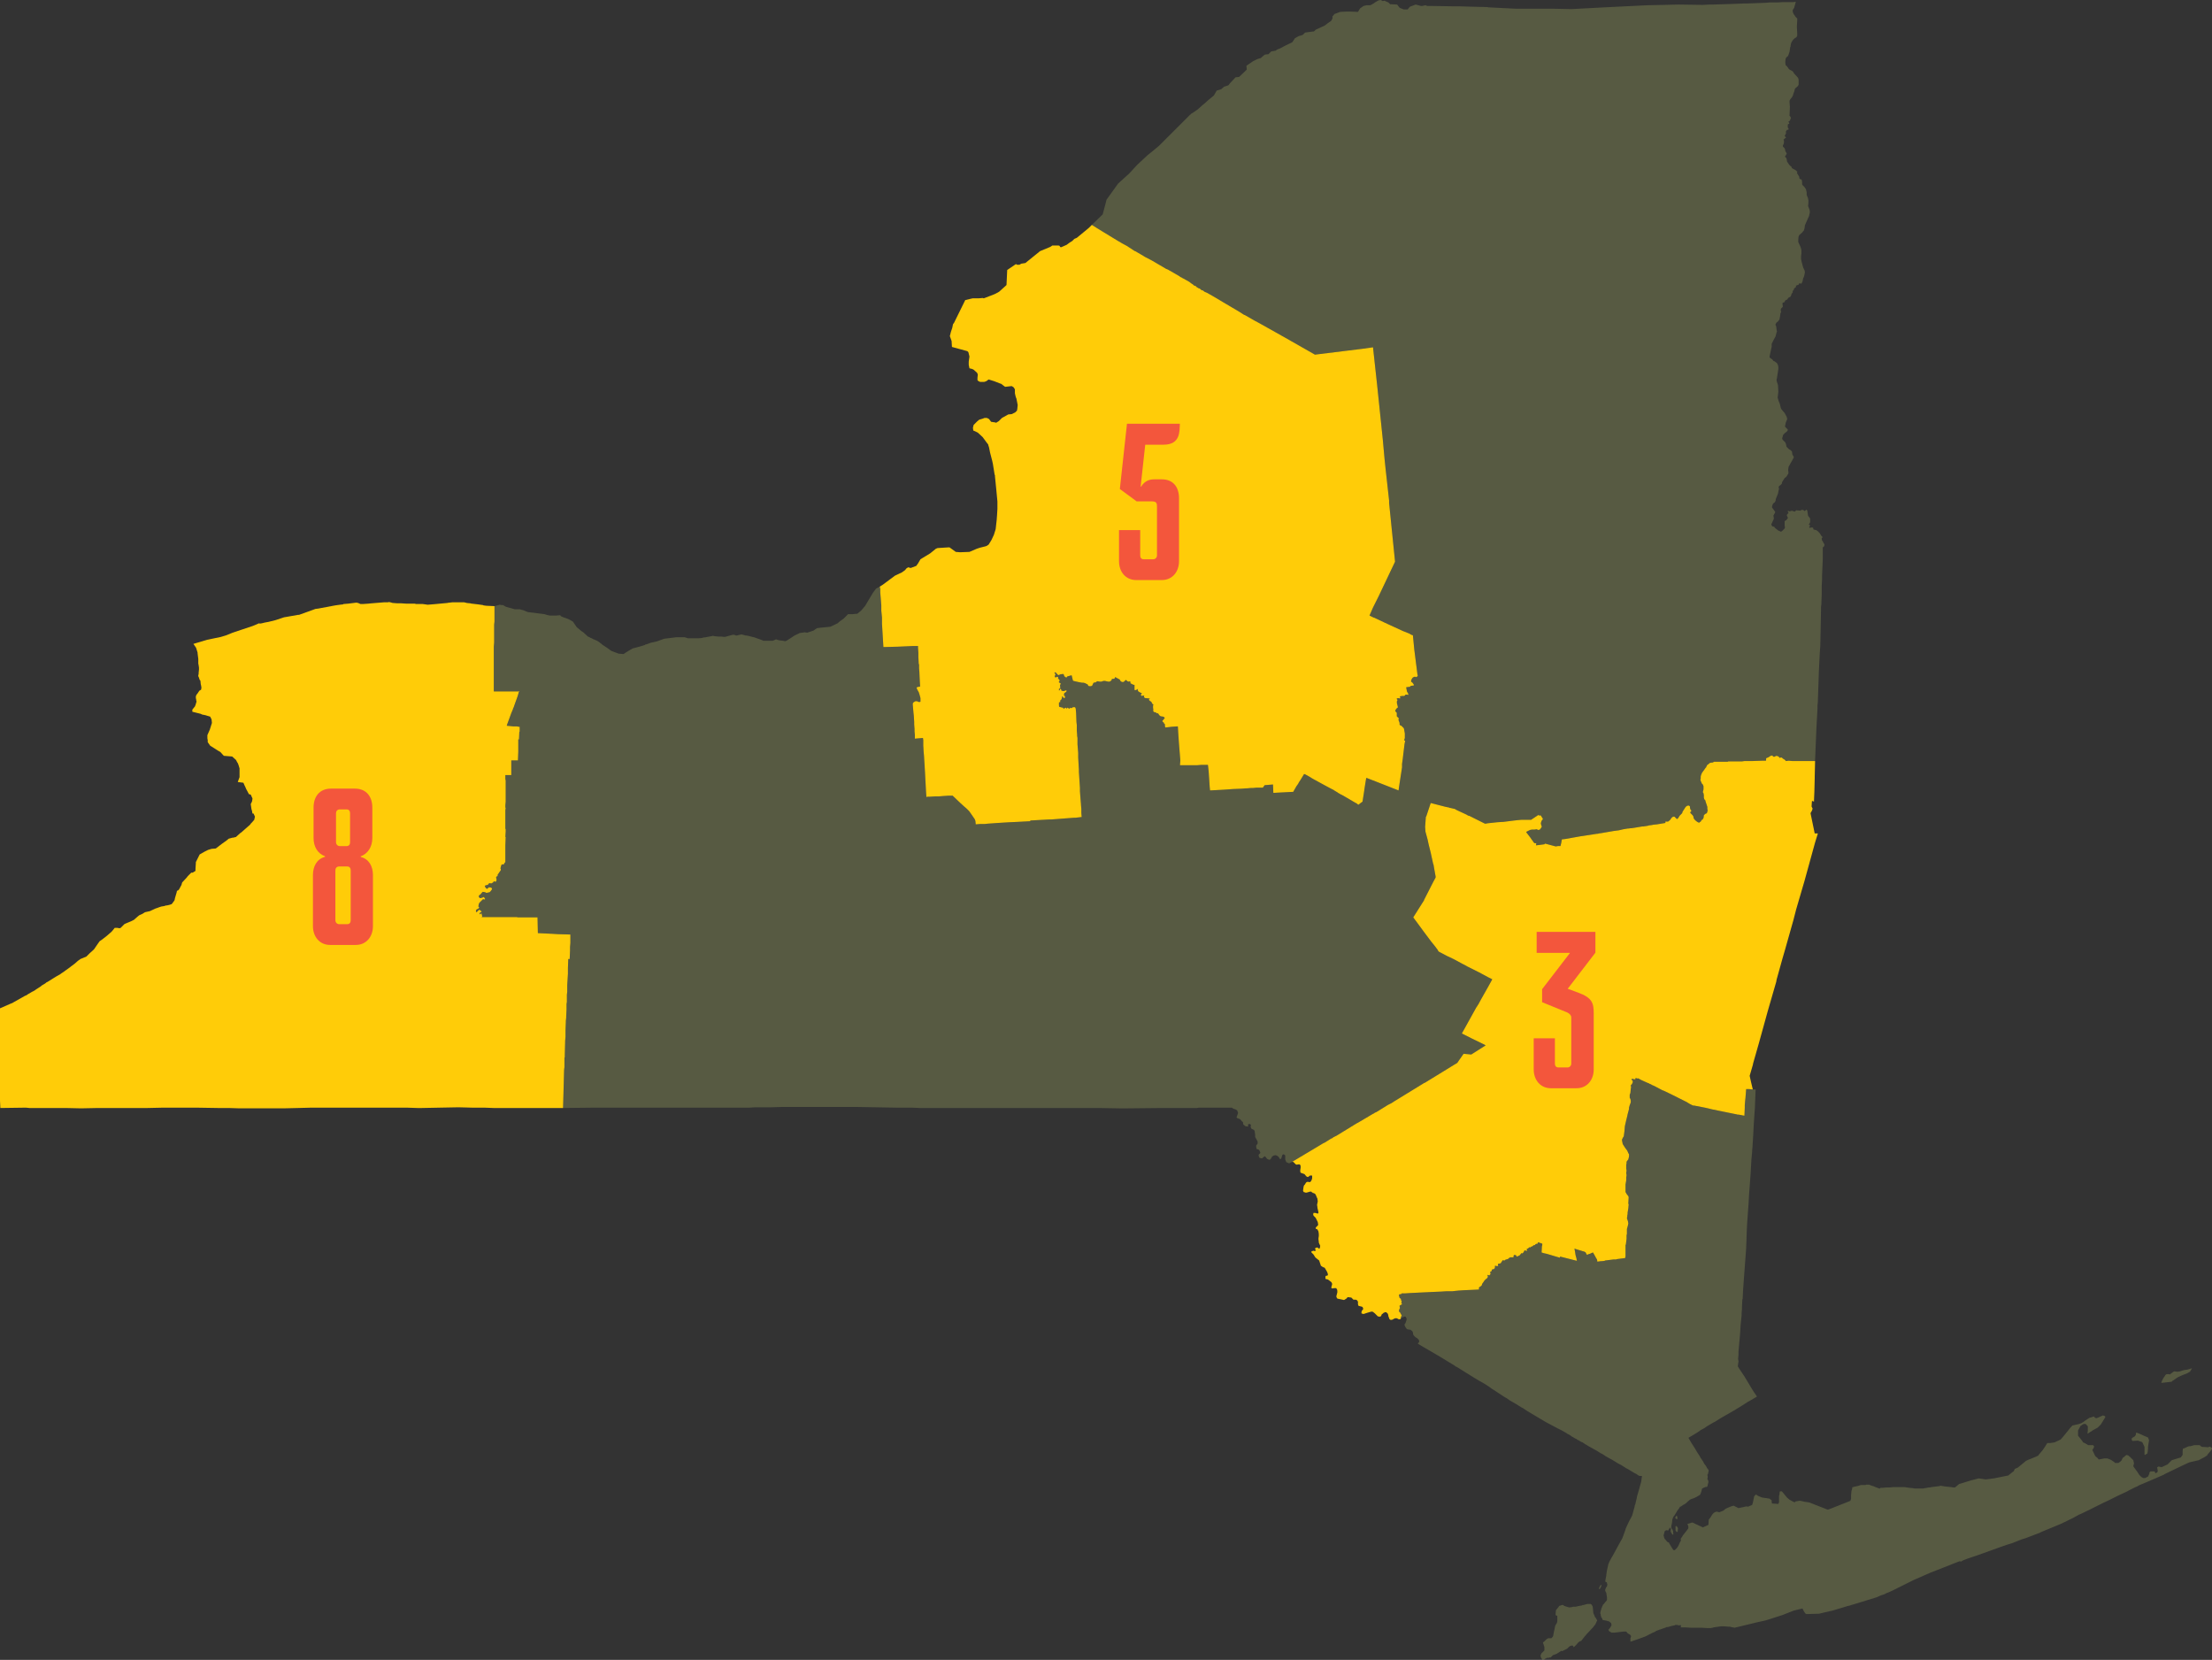 <?xml version="1.0" encoding="UTF-8"?> <svg xmlns="http://www.w3.org/2000/svg" id="Layer_2" data-name="Layer 2" viewBox="0 0 632.5 474.6"><rect x="0" y="0" width="632.5" height="474.6" fill="#333333" stroke="none"/><defs><style> .cls-1 { fill: #ffcc08; } .cls-2 { fill: #f3563c; } .cls-3 { fill: #e8f77d; isolation: isolate; opacity: .2; } </style></defs><g id="Layer_1-2" data-name="Layer 1"><polygon class="cls-1" points="405.3 192.8 404.4 185.7 404 181.6 403.8 181.6 403.2 181.3 403.1 181.2 402.6 181 401.1 180.4 397.4 178.7 396.1 178.1 392.9 176.6 392.8 176.6 391.6 176 392.6 173.7 394.2 170.5 398.9 160.6 397.2 143.8 397.2 143.1 396.2 134.1 395.9 131.2 395.4 125.7 393.8 110.3 392.6 99.3 389.8 99.7 376 101.4 367.4 96.5 360.1 92.4 358.6 91.6 356 90.1 355.7 90 355.4 89.8 354.3 89.1 349.9 86.5 347.9 85.3 345.3 83.8 344.4 83.4 343.9 83 343.7 83 343.6 83 343.3 82.7 343 82.5 342.7 82.4 342.2 82.1 341.8 81.7 341.5 81.7 341.2 81.4 340.6 81 340.2 80.7 340.1 80.6 338.5 79.7 338.1 79.5 337.8 79.3 337.5 79.2 337.3 79 334 77.1 333.8 77 333.5 76.9 330.6 75.2 329.4 74.5 327.3 73.4 327 73.2 324.6 71.8 324.5 71.8 322.2 70.3 320.9 69.6 319.7 68.9 315.1 66.1 313.8 65.3 312.2 64.3 311.3 65.2 307.9 68 307.2 68.3 306.6 68.9 305.8 69.4 305 70 303.4 70.7 303.1 70.6 303 70.3 302.7 70.2 302.5 70.2 302.4 70.2 302.3 70.2 300.9 70.2 300.3 70.6 297.4 71.8 295.3 73.5 293.2 75.2 292 75.4 291.5 75.7 290.9 75.7 290.8 75.7 290.5 75.5 288 77.2 287.8 81.5 285.7 83.4 284.8 83.9 284.4 84.1 281.3 85.3 281 85.2 279.8 85.3 278.1 85.3 276 85.8 272.8 92.3 272.5 92.7 272.3 93.7 271.9 94.9 271.6 96.1 272.1 97.5 272.2 99.2 276.6 100.4 276.9 100.7 277.2 101.9 277.2 102 277 103.4 277 104.3 277.1 104.8 277.2 105.3 278 105.5 278.4 105.7 279.4 106.6 279.6 107.1 279.5 108 279.5 108.7 279.8 109 280.3 109.2 280.8 109.2 281.4 109.2 282 109 282.7 108.5 284.3 109 286.1 109.7 286.2 109.7 287 110.3 287.4 110.6 289.2 110.4 289.3 110.4 289.8 110.7 290.2 111.3 290.2 111.4 290.2 112.4 290.3 112.9 290.5 113.7 290.6 113.8 291 115.8 290.9 116.8 290.8 117.4 290.3 117.9 289.3 118.4 288.3 118.5 286.5 119.5 285.6 120.4 284.8 120.9 284.7 120.8 283.4 120.6 282.8 119.8 282.2 119.5 281.5 119.5 281 119.7 280 120 279.4 120.5 278.9 121 278.4 121.5 278.2 122.3 278.3 123.1 278.8 123.3 279.6 123.7 281 125 282.1 126.5 282.5 127 282.6 127.2 282.6 127.3 282.8 127.9 283.1 129.4 283.7 131.7 283.9 132.6 284.4 135.7 284.5 135.9 284.5 136.2 284.9 140.2 285.2 143.4 285.2 143.5 285.2 143.8 285.2 145.5 285.1 147.2 285 148.6 284.7 151.3 284.2 152.9 283.5 154.4 282.7 155.7 282.1 156.1 281.8 156.2 280.2 156.6 279.3 156.9 277.2 157.8 274.5 157.9 273.3 157.8 271.5 156.5 271.3 156.5 268.1 156.7 267.6 156.9 266 158.2 263.2 159.9 262.5 161.1 262 161.8 260.4 162.4 259.7 162.2 259.2 162.5 258.8 163 258.4 163.3 258.1 163.5 258 163.6 255.9 164.6 252.4 167.2 251.6 167.7 251.6 168.1 251.7 168.2 251.7 168.5 251.7 168.9 251.7 169.4 251.9 171.8 252 173.1 252 174.3 252 174.6 252.2 176.6 252.2 177.5 252.2 178.4 252.6 185 252.9 185 256.8 184.9 261.2 184.7 262.5 184.7 262.5 185.3 262.6 186.6 262.6 186.8 262.6 187.8 262.7 189.8 262.8 190 262.8 190.8 262.8 191.1 262.9 192.3 262.9 192.5 263 194.7 263.1 196.3 262.5 196.4 262.2 196.5 262.1 196.6 262.1 196.7 262.3 197.2 262.7 197.9 262.9 198.5 263.2 199.6 263.2 200.4 263.2 200.6 263.1 200.7 262.6 200.7 262.3 200.5 261.9 200.5 261.7 200.5 261.1 200.9 261 201.2 261 201.4 261 201.5 261.2 203.8 261.3 204.7 261.4 206.4 261.4 207.1 261.5 208.4 261.5 209.1 261.6 210.1 261.6 211.2 263.9 211 264 211.6 264 212.2 264 213.1 264.1 214.9 264.2 216 264.3 217.6 264.4 219.1 264.4 219.2 264.5 220.9 264.8 226.6 264.9 227.9 265.2 227.8 265.4 227.8 265.8 227.8 267.4 227.7 268.5 227.7 269.7 227.6 271.2 227.5 272.4 227.5 274.6 229.6 275.7 230.6 276.5 231.3 277.1 231.9 277.6 232.6 278.7 234.2 278.9 234.7 279 235.7 280.2 235.6 280.7 235.6 281.5 235.6 282.5 235.5 285.3 235.3 288.6 235.1 290.8 235 294.6 234.8 294.6 234.6 300 234.3 300.6 234.3 307.2 233.8 307.6 233.8 309.3 233.6 309.2 232.5 309.2 231.3 309.1 230.2 309.1 230 308.9 227.6 308.8 226.2 308.8 225.8 308.8 225.3 308.5 220.7 308.5 220.1 308.3 216.6 308.3 216 308.3 215.5 308.3 215.3 308.1 212.8 308.1 211 308 210.4 308 210.1 307.9 208.9 307.9 208.8 307.9 207.3 307.8 206.4 307.7 203.8 307.6 202.7 307.6 202.6 307.4 202.2 306.8 202.2 306.6 202.3 306.6 202.5 306.5 202.4 306.3 202.4 306.2 202.5 306 202.4 305.9 202.3 305.9 202.6 305.7 202.6 305.2 202.3 305.1 202.6 304.9 202.5 304.7 202.3 304.6 202.4 304 202.7 304.1 202.4 302.9 202.1 302.8 201.9 302.9 201.9 302.8 201.8 302.8 200.9 302.9 200.8 303.2 200.7 303.2 200.6 303.1 200.5 303.2 200.4 303.3 200.4 303.2 200.3 303.2 200.2 303.5 200 303.7 199.4 303.7 199.1 303.9 199.1 303.9 199.3 304.2 199.6 304.5 199.5 304.6 199.4 304.4 198.9 304.3 198.7 304.2 198.8 304.1 198.7 304.3 198.5 304.3 198.2 304.9 197.8 305 197.5 304.9 197.4 304.5 197.4 304.4 197.6 304.1 197.6 303.6 197.5 303.5 197.5 303.5 197.3 303.4 197.1 303.2 196.9 303 197 303 197.1 303.1 197.2 302.9 197.4 302.8 197.4 302.8 197 303 196.8 303.2 196.6 303.2 196.5 303.2 196.4 303.1 196.2 303.1 196 303.3 195.5 303.3 195.4 302.8 195.1 302.8 195 302.8 194.8 303 194.7 303 194.5 302.7 194.1 302.5 194.1 302.6 193.8 302.6 193.7 302.4 193.5 302.3 193.5 302.1 193.6 301.8 193.7 301.6 193.5 301.6 193.4 301.6 193.3 301.8 192.9 301.7 192.6 301.5 192.4 301.6 192.2 302 192.4 302.1 192.4 302.1 192.5 302.3 192.8 302.6 193 302.8 193 303.2 192.8 304 192.7 304.2 192.9 304.3 193.3 304.5 193.5 304.8 193.7 305 193.7 305.2 193.4 306.3 193.1 306.5 193.2 306.5 193.4 306.8 194.6 307 194.7 308.3 195 309.4 195.2 309.8 195.2 310.2 195.3 311 195.7 311.2 196.1 311.5 196.2 311.9 196.2 312.2 196.1 312.4 195.9 312.4 195.8 312.7 195.2 313.3 195.1 313.7 194.8 313.9 194.8 314.5 194.9 314.9 194.9 315.5 194.7 315.9 194.7 316 194.7 316.9 194.9 317.2 194.9 317.5 194.8 317.6 194.7 317.9 194.4 317.9 194.2 318 194.1 318.4 194.1 318.7 194 318.8 193.8 318.8 193.7 318.9 193.6 320 194.2 320.2 194.3 320.3 194.6 320.5 194.8 320.8 195 321 195 321.2 195 321.4 194.9 321.9 194.4 322.2 194.6 322.4 194.8 322.7 194.9 323.1 194.8 323.3 195.1 323.2 195.2 323.2 195.3 323.3 195.4 324.1 195.8 324.2 195.8 324.4 195.8 324.4 196.1 324.4 197.1 324.4 197.3 324.9 197.3 325.1 197.1 325.4 197 325.4 197.1 325.3 197.2 325.3 197.3 325.5 197.7 326 198 326.5 198.2 326.4 198.4 326.2 198.6 326.2 198.7 326.5 199 326.6 199 326.7 198.9 327 198.9 327.1 198.9 327.2 199 327.1 199.2 327.1 199.3 327.4 199.6 327.6 199.6 328.5 199.7 328.8 199.7 328.6 199.9 328.5 200.1 328.6 200.2 328.9 200.5 329 200.5 329.1 200.6 329.3 200.8 329.4 201.1 329.8 201.5 329.8 201.6 329.7 201.7 329.7 202.2 329.7 202.4 329.8 203 329.7 203.1 329.8 203.4 330 203.6 330.5 203.7 330.7 203.9 331 204 331.2 203.9 331.2 204.1 331.6 204.6 331.9 204.8 332.6 204.9 332.8 205 333 205.2 333 205.4 332.6 205.8 332.7 205.9 332.6 205.9 332.4 206 332.4 206.1 332.4 206.3 332.5 206.4 332.7 206.6 332.8 206.6 332.8 206.8 333.1 207.1 333.1 207.6 333.2 208 334.2 207.9 335 207.8 336.5 207.7 336.8 207.7 336.9 209.5 337.1 212.4 337.5 217.4 337.4 218.8 340.8 218.8 342.2 218.8 343.4 218.7 343.6 218.7 343.7 218.7 344.5 218.7 345.4 218.7 345.6 220.5 345.9 225 346 226 349.8 225.8 352.6 225.6 355.1 225.5 356.3 225.4 356.4 225.4 356.6 225.4 357.7 225.3 357.9 225.3 358.3 225.3 359.3 225.2 360.3 225.2 360.9 225.2 361.1 225.2 361.4 224.8 361.6 224.5 364 224.3 364.1 226.7 369.8 226.4 369.9 226.2 370.7 224.8 371.2 224.1 371.4 223.7 371.8 223.1 372.9 221.3 373.2 221.4 374.3 222 375.1 222.5 375.8 222.9 379.1 224.7 380.8 225.6 381 225.7 381.4 225.9 381.5 226 382.5 226.6 382.6 226.7 382.8 226.8 383.3 227.1 384.1 227.5 384.6 227.8 387.5 229.5 387.9 229.7 388.4 230.1 389.6 229.2 390.1 226 390.1 225.9 390.4 224 390.6 222.8 390.7 222.4 394.3 223.8 399.9 226 400.1 224.6 400.9 219.4 400.9 219.1 400.9 218.4 401.1 217 401.6 212.8 401.8 211.8 401.5 211.7 401.7 211 401.7 209.7 401.5 208.6 401.4 208.2 401.1 207.9 400.7 207.5 400.4 207.4 400.2 207.2 400.2 206.7 399.9 205.9 399.9 205.6 400 205.5 400 205.4 399.9 205.3 399.7 205.1 399.6 205 399.4 204.8 399.4 204.4 399.4 204.1 399.4 203.8 399 203.4 399 203.3 399 203 399.1 202.9 399.4 202.5 399.7 202.3 399.7 202.2 399.7 202.1 399.5 201.3 399.4 201 399.5 200.9 399.4 200.7 399.4 200.6 399.6 200.2 399.6 200.1 399.4 199.9 399.4 199.8 399.4 199.7 399.8 199.6 400.2 199.7 400.3 199.7 400.4 199.6 400.4 199.4 400.3 199.3 400.3 199.1 400.9 199 401.5 199 401.8 198.8 401.8 198.7 401.9 198.6 402.4 198.6 402.5 198.7 402.6 198.7 402.7 198.6 402.7 198.4 402.6 198.2 402.3 197.7 402.1 196.6 402.1 196.5 402.8 196.4 403.1 196.4 403.4 196.1 404.2 196 404.3 195.9 404.3 195.8 403.9 195.2 403.5 194.9 403.5 194.6 403.6 194.3 403.9 193.8 404.2 193.6 404.5 193.5 404.7 193.5 404.8 193.6 404.9 193.6 405.3 193.4 405.4 193.2 405.3 192.8"></polygon><path class="cls-1" d="M159.6,267.1l-1.6-.1-4.2-.2-.1-4.5h-5.6l-.4-.1h-10l.2-.2-.2-.8-.1-.1h-.1v.2l-.2.1h-.1l-.1-.2.1-.2.5-.3v-.1l-.1-.1-.5-.4-.2.1-.5.5-.2.1-.1-.1v-.4l.1-.2.7-.4.1-.1v-.2l-.2-.2v-.1l.1-.6.2-.4,1-1h.1l.4.1.1-.1v-.1l-.3-.5h-.3l-.2.2h-.3l-.1.1h-.3l-.3-.4v-.2l.2-.3.3-.2.6-.7h.1l.6.1.4.2.9-.2.3-.3.3-.4.1-.3-.2-.3-.6-.1-.3.1-.1.2-.1.1h-.2l-.2-.1-.4-.6.1-.1v-.1l.7-.2.2-.1.1-.2.1-.1.3-.1.3.1h.1l.5-.3.2-.3h.2l.2.1h.1l.2-.1v-.2l.1-.2-.1-.6h-.1l.2-.4.3-.1v-.4l.9-1.3v-.3l-.1-.2.2-.8.1-.2.2-.2.4.1.3-.5.2-.2v-4.8l.1-2.4h-.1l.1-1.6v-.6l-.1-.2v-5.3l.1-.5-.1-.3v-.5l.1-1.1v-6l-.1-.5v-1.1h1.7v-4.2h1.9l.1-2.5v-3.5h.2l.1-2.2h.1v-1.4h-.3l-.4-.1h-1l-2-.2.2-.6,1.1-3,.5-1.2v-.1l.2-.4.2-.6.9-2.5.3-1v-.1l.2-.4-.3.1h-7v-12.8l.1-1.2v-5.1l.1-.9v-4.4l-2.3-.1-.8-.1-.2-.1-1.4-.2-1.7-.2h-.1l-.4-.1-1-.1-.8-.2h-3.3l-.8.1h-.2l-.5.1-2.2.2-1,.1-2.4.2-1.4-.2h-1.9l-.4-.1h-2.3l-1.5-.1h-1.1l-1.3-.1h-.1l-.7-.2h-.2v-.1l-.5.1h-1l-3.7.3-1,.1-1.5.1h-.6l-.7-.3-.5-.1-2.4.3-1.3.1-.1.1-.9.1-1.4.2-4.8.9-.8.1-4.7,1.7h-.3l-1.7.3-2.3.4-.6.2-1.8.6-2,.5-1.1.2-.4.1-.4.1-.6.1-.2-.1-1.4.6-.5.2-3.3,1.1-2.4.8-1.7.7-1.6.5-2.4.5-1.4.3h-.1l-4,1.2.7,1,.1.2.4,1.3v.2l.2,1.6v1.3l.1.5.1.7v.5l-.1,1v.5h-.1v.5l.1.1.3.9.2.2.1,1,.1.4.1.6-.1.6-.5.3-.2.3-.4.6-.2.2-.2.5v.5l.1.4v.2l.1.4-.3,1-.1.2v.1l-.4.5-.4.5v.6l2.4.6.4.2,1,.2.3.1,1,.3.4.8.1,1-.6,1.9-.4.9-.3.7v.9l.1.5v.6l.7,1,2.2,1.4.7.4,1,1.1,2.4.2,1.1,1,.3.6.2.3.2.5.3,1v2.5l-.3.8-.2.6,1.6.2.3.7.2.4.3.7.8,1.5h.2l.3.1.5,1.1-.1.7-.1.3-.1.2-.2.4.2,1.4.2.7v.1l.1.5h.3l.4.9-.2.9-.7.8-.3.3-.2.3-2.5,2.2-.3.2-1,.9-.2.2-.8.2h-.2l-1.1.3-.6.5-1.4,1-1.7,1.3-1.2.1-1,.3-1,.5-1.4.8-.8,1.6-.3.6v.4l-.1,1.5v.6l-.8.5h-.4l-1,1-.3.4-1.3,1.4-.1.3-.1.4-.7,1.3-.2.2-.1.1-.3.1-.1.5-.5,1.7v.1l-.1.4-.2.3-.6.8-.6.2-.4.1-.5.1h-.3l-.1.1-.5.1-.6.1-.6.2-.8.3h-.1l-1.5.7-.2.1-.9.2-.4.1h-.1l-.8.5-.9.4-.6.5-.9.8-.2.1-.6.3-1.2.5-.7.3-.4.4-.1.1-.4.4-.2.2-.3.1h-.1l-.5-.1h-.8l-.8,1h-.1v.1l-1.5,1.3-1.3,1-.6.4-.5.7-1.1,1.6-.3.3-.9.8-.6.6-.4.4-1.7.7-.4.3-.3.2-.9.8-1.2.9-.1.1-1.4,1-.4.3-.9.6-.1.1-1.4.8-2.4,1.5h-.1l-.5.4-1,.6-.2.2-1.4.9-.4.3-.4.2-.1.1h-.1l-1.2.7-.6.4-.3.1-3.2,1.8-.5.3-.3.1-3.2,1.4v26.4l.1,2.1,7.3-.1,1,.1h10.3l4.5.1,4.8-.1h14.2l4.5-.1h9.4l6.2.1h3.1l3.1.1h12.5l4.2-.1,3.9-.1h27.2l3,.1h1.3l5.1-.1,5.3-.1h.2l3.8.1h3.5l2.6.1h19.9l.1-3.5.2-7.4.1-.8v-2.6l.1-.3v-.7l.1-3.6v-.3l.1-1.1v-1.8l.1-2.5v-.3l.1-.9v-.3l.1-2.1v-1.5l.1-.7v-2l.1-.8v-1.9l.2-3.3v-1.7l.1-2.5h.4l.1-2.4v-1l.1-1.2v-2.4l-3.5-.1ZM100.2,261.2l-.1.05.1-.05h0ZM93.5,262.9l.1.05-.1-.05h0ZM91.3,263.7l-.15.1.15-.1h0ZM90.15,264.45l-.15-.05h0l.15.05ZM83.8,265.7h0l-.4.15.4-.15ZM78.7,268.2l.5-.3h0s-.5.3-.5.3v.1h0v-.1ZM70.8,270.3l-.15.05.15-.05h0ZM62,262.1l.1.1-.1-.1-.1-.2.1.2ZM56.2,291.9v18.8l-.1,2,.1-2v-19.3l-.1-.7.1.7v.5ZM56.5,260.3l-.4-.1.4.1.4.1.3-.3h0s-.3.3-.3.3l-.4-.1ZM57.9,260.2l-.2.1h0l.2-.1.3-.5h0l-.3.5ZM58.5,259.9l-.1-.2.1.2.1.1-.1-.1ZM60.6,260.6l.4.2h0s-.4-.2-.4-.2ZM61.9,262.5l.1.3.15.05-.15-.05-.1-.3ZM62.2,263.7h0s.2-.1.2-.1l-.2.1ZM62.5,263.5h0s.35.3.35.3l-.35-.3ZM65,267.5l-.6-.4-.4-1.1-.1-.4.1.4.4,1.1.6.4h0ZM65.9,267.5l.1.2.15.25-.15-.25-.1-.2ZM67.5,269.1v.4l-.15.05.15-.05v-.4l-.6-.6.6.6ZM67.1,269.7l-.1.1.15.2-.15-.2.1-.1ZM68,269.7h0l.6.1-.6-.1ZM68.7,269.8h0l.1-.2h0l-.1.2ZM69.35,270.4l.15.2h0s-.15-.2-.15-.2ZM69.6,270.5l.2-.2h0l-.2.2ZM70,270.3l.15.2-.15-.2h0ZM70.3,270.7h0s.1-.1.1-.1l-.1.1ZM71.15,270.35l.35.05h0l-.35-.05ZM74.3,269.6l-.2.2.2-.2.6-.25-.6.25ZM75.9,268.8l-.2.2-.1.05.1-.05.2-.2.3-.3h0l-.3.3ZM76.4,268.5l.1.1h0s-.1-.1-.1-.1ZM76.7,268.4l-.1.1.1-.1.4-.3-.4.3ZM78.5,268.9l-.1-.05.1.05h0ZM79.3,268.7l-.6.2h0l.6-.2.1-.1-.1-.1-.1-.1-.1-.05.1.05.1.1.1.1-.1.1ZM80.3,267.9v.1l-.2.2.2-.2v-.2l-.1-.2.1-.2h0l-.1.2.1.2v.1ZM84.8,265.6h0s-.4.2-.4.2l.4-.2ZM84.9,265.8l.1,1,.1.1-.1-.1-.1-1ZM85.5,267.1l-.15-.05.15.05h0ZM85.7,266.6h0l-.1.1.1-.1ZM86,266.7l-.15-.05.15.05h0ZM86.3,266.2h0l.1.3-.1-.3ZM87.2,265.5l-.35.15.35-.15.2-.1-.2.1ZM87.7,265.4l-.1.1.1-.1.2-.2-.2.2ZM88.5,265l.1.05-.1-.05h0ZM89.6,264.9l.1-.3.15-.1-.15.1-.1.3ZM90.3,264.5h0l.5-.1.1-.05-.1.05-.5.1ZM92.4,263.5l.3-.3.15-.1-.15.1-.3.3ZM94.5,262.8l-.1-.1.1.1.9.3-.9-.3ZM96.8,262.5l-.1.1-.8.5.8-.5.1-.1.6-.1-.6.1ZM98.2,262.1l-.3.4.3-.4.5-.2h0l-.5.2ZM99.4,262.1l.4-.3.1-.15-.1.15-.4.3ZM100.4,261.35l.1.05h0s-.1-.05-.1-.05ZM101.8,260.7l-.1.2v.1l-1,.3-.1.05.1-.05,1-.3v-.1l.1-.2.1-.2-.1.2ZM102.4,260.65l.1.05h0s-.1-.05-.1-.05ZM102.7,260.6l-.1.05.1-.05,1-.1.2-.1-.2.1-1,.1Z"></path><polygon class="cls-1" points="518.9 238.3 517.7 232.5 518.1 231.8 518.3 231.2 518 230.6 518.1 229.1 518.2 229 518.7 229.2 518.7 228.7 518.8 226.4 518.9 222.5 518.9 222.1 519 217.9 519 217.7 519 217.6 514.3 217.6 512.5 217.6 511.5 217.5 510.6 217.6 510.6 217.5 510.3 217.2 509.8 216.9 509.5 216.6 509.1 216.6 508.9 216.7 508.7 216.5 508.6 216.3 508.3 216.2 508 216.1 507.7 216.2 507.3 216.4 507 216.3 506.8 216 506.3 216.1 505.7 216.5 505 216.8 505 216.9 505 217.3 505 217.4 504.9 217.5 504 217.5 503.8 217.5 501 217.6 500.7 217.6 499.9 217.6 499.6 217.6 498.8 217.6 498.1 217.7 494.8 217.7 494.2 217.7 494 217.8 493.3 217.8 490.1 217.8 489.8 218 489 218.1 488.7 218.3 488.4 218.6 488.3 218.6 488.1 218.8 488 219.1 487.9 219.1 487.9 219.2 487.9 219.4 487.8 219.4 487.5 219.8 487.3 220.1 486.7 220.9 486.4 221.6 486.3 222 486.3 222.3 486.3 222.6 486.2 223 486.3 223.2 486.3 223.3 486.5 223.7 486.6 224 486.9 224.3 487.1 224.8 487.1 225.7 486.9 226.5 487.1 226.8 487.2 227.4 487.2 228.1 487.3 228.4 487.3 228.5 487.6 228.8 487.7 229.2 488 230.1 488.2 230.7 488.2 231.3 488.3 231.7 488.1 232.4 487.9 232.6 487.6 232.7 487.2 233.1 487.2 233.2 487.1 233.9 487 234 486.8 234.4 486.6 234.4 486.5 234.5 486.4 234.8 486 235.1 485.9 235.2 485.8 235.2 485.5 235.1 485.2 234.9 484.7 234.5 484.3 234 484.2 233.4 484.1 233.3 484 233.1 483.4 232.5 483.3 232.3 483.3 232.2 483.5 232.1 483.6 231.9 483.6 231.8 483.6 231.7 483.5 231.6 483.3 231.3 483.2 230.6 483.2 230.5 482.8 230.3 482.4 230.4 482 230.7 481.1 232.1 481 232.5 480.3 233.2 479.8 234 479.6 234.1 479.5 234.2 478.8 233.5 478.6 233.5 478.4 233.5 478 233.8 477.5 234.5 477.1 234.8 477 234.9 476.2 234.9 476.2 235.2 476.2 235.3 475 235.5 473.8 235.7 472.8 235.8 472.3 235.9 471.5 236 471.2 236.1 470.6 236.2 469.9 236.3 469.6 236.3 469 236.4 468.4 236.5 466.5 236.8 466.3 236.8 465.6 236.9 465.4 236.9 464.2 237.1 462.9 237.4 461.4 237.6 457.9 238.2 457.2 238.3 456.9 238.4 456.6 238.4 452 239.1 447.5 239.9 446.6 240 446.4 241.1 446.2 241.9 445.5 241.9 444.9 242 444.8 242 441.8 241.2 441.6 241.4 440.1 241.6 439.2 241.7 439.2 241.6 439.3 241.1 438.8 241.1 438.4 240.7 438.4 240.6 438 240.1 437.6 239.5 436.6 238.2 436.4 237.9 436.5 237.8 436.9 237.6 437.5 237.3 438 237.2 438.7 237.2 439.4 237.1 439.8 237.3 439.9 237.3 440.3 237.2 440.6 236.8 440.9 236.3 440.8 236.2 440.7 235.9 440.6 235.5 440.6 235.3 440.8 234.7 441.1 234.3 441.2 234.2 441.1 234 440.6 233.2 440.4 233.1 440.1 233.2 439.9 233 437.8 234.4 437 234.4 435 234.4 433.9 234.5 433 234.6 429.8 235 429.6 235 428.1 235.1 425.3 235.4 424.9 235.5 424.6 235.5 420.2 233.3 419.8 233.2 419.3 232.9 416.5 231.6 416 231.3 414.7 231 414.5 231 414.4 230.9 413.4 230.7 409.1 229.6 407.8 233.5 407.7 233.5 407.7 233.7 407.5 236.4 407.6 237.8 408.2 240 408.5 241.4 409.1 243.8 409.8 247 409.9 247.2 410.1 248.4 410.5 250.6 410.5 250.9 409.8 252.2 407.2 257.3 407.2 257.4 404.1 262.3 404.7 263.1 405 263.5 407.2 266.5 407.8 267.3 408.4 268.1 409.3 269.3 410.2 270.4 411.1 271.6 411.3 272 411.6 272.2 413.9 273.4 415.6 274.2 418.2 275.6 418.8 275.9 419.5 276.3 422.9 278 425.5 279.4 426.7 280 425.6 282 423.4 285.9 422.7 287.2 422.6 287.3 422.5 287.5 422.1 288.1 418 295.5 421 297 424.5 298.7 424.8 298.9 420.7 301.5 418.5 301.3 417.1 303.3 416.7 303.9 415.7 304.5 407.4 309.6 407.3 309.6 398.5 315 397.9 315.4 396.9 315.9 393.5 318 393.2 318.1 392.9 318.3 392.8 318.4 392.7 318.4 388.3 321 387.9 321.2 382.2 324.7 381.2 325.2 381.1 325.3 380.8 325.5 380.7 325.5 378.6 326.8 378.5 326.8 369.3 332.3 369.5 332.2 369.8 332.2 370.5 332.9 370.7 333 371.5 332.9 371.7 333 371.8 333.1 371.9 333.4 371.9 333.9 371.8 334.5 371.8 334.8 371.8 335 371.9 335.3 373 335.7 373.5 336.3 373.8 336.5 374.1 336.5 374.2 336.4 374.6 336.1 374.7 336.1 374.8 336.1 375 336.1 375.1 336.1 375.2 336.2 375.2 336.3 375.2 336.4 375.2 336.5 375.2 336.7 375.2 336.8 375.1 337.3 375 337.4 375 337.5 374.8 337.8 374.7 337.9 374.5 338 373.9 337.9 373.6 338 373.5 338.1 373.4 338.2 373.1 338.7 372.9 338.9 372.8 339.1 372.7 339.6 372.6 340.4 372.6 340.5 372.7 340.7 372.9 340.9 373.1 340.9 373.3 341 373.6 341 374.6 340.7 374.7 340.7 374.9 340.7 375 340.7 375 340.8 375.1 340.9 375.2 340.9 375.4 341.1 375.5 341.1 375.8 341.2 376.1 341.4 376.4 342 376.5 342.3 376.7 342.7 376.8 343.5 376.6 344.5 376.7 345.1 376.7 345.2 376.7 345.3 377 346.6 377 346.8 376.9 346.9 376.8 347 376.1 346.8 375.6 346.8 375.5 347.1 375.5 347.3 375.6 347.6 376.2 348.2 376.4 348.6 376.8 349.4 376.9 350 376.9 350.3 376.8 350.4 376.3 350.9 376.2 351.1 376.3 351.4 376.4 351.4 376.7 351.5 377 352.1 377.1 352.8 377.1 353.4 377 354.1 377 354.3 377.1 355.1 377.1 355.3 377.5 356.2 377.4 356.8 377.3 357 377.2 357 377.1 357 376.9 356.8 376.8 356.8 376.8 356.7 376.7 356.7 376.5 356.7 376.2 356.8 376.1 356.9 376 357 376.1 357.2 376.2 357.4 376.2 357.5 376.2 357.6 376.1 357.6 376 357.7 375.9 357.7 375.6 357.6 375.3 357.7 375.2 357.7 375 357.8 375 358.1 375.6 358.7 375.9 359.2 376.1 359.5 376.2 359.6 376.7 360 377.2 360.4 377.5 361.3 377.7 361.9 378 362.1 378.3 362.3 378.6 362.4 378.8 362.5 379.5 363.7 379.7 364.3 379.7 364.5 379.6 364.7 379.1 364.8 379 365 379 365.5 379 365.6 379.1 365.7 379.6 365.8 379.8 365.9 380.2 366.2 380.7 366.6 380.9 367 380.9 367.1 380.9 367.3 380.8 367.6 380.7 368 380.7 368.2 380.7 368.3 381 368.4 381.5 368.3 382 368.3 382.1 368.3 382.1 368.4 382.2 368.4 382.2 368.5 382.2 368.6 382.3 368.6 382.4 369.1 382.4 369.3 382.4 369.5 382.2 370.3 382.1 370.7 382.2 370.9 382.2 371 382.3 371.1 382.3 371.2 382.4 371.2 382.4 371.3 383.4 371.5 384.3 371.7 384.5 371.6 385.1 371.2 385.3 370.9 385.6 370.9 386.4 371 386.8 371.4 387 371.6 387.1 371.6 387.6 371.6 388 371.7 388 371.8 388.2 372 388.2 372.1 388.3 372.1 388.3 372.5 388.3 372.9 388.4 373.3 388.6 373.4 389.4 373.6 389.6 373.7 389.7 373.9 389.8 374.2 389.8 374.3 389.4 374.8 389.3 375.2 389.3 375.5 389.5 375.6 389.9 375.7 390.8 375.4 391.8 375.1 392.3 375 392.6 375.1 393.1 375.5 393.3 375.7 394 376.4 394.2 376.4 394.5 376.5 394.7 376.4 394.9 376.3 395.1 375.8 395.2 375.7 395.4 375.6 395.5 375.5 395.5 375.4 395.6 375.4 396 375.2 396.4 375.2 396.5 375.3 396.9 375.7 396.9 375.8 396.9 375.9 397 376.2 397 376.4 397.1 376.6 397.3 377.1 397.3 377.2 397.5 377.3 397.7 377.4 398.2 377.3 398.7 377 399.1 376.9 399.3 376.9 399.8 377.1 399.9 377.2 400 377.2 400.2 377.2 400.3 377.2 400.6 377 400.5 376.8 400.8 376.1 400.3 375.2 400.2 375.1 400 375 400.1 374.4 400.3 374 400.2 373.5 400.2 373.3 400.4 373.2 400.9 372.9 400.9 372.8 400.7 372.6 400.8 372 400.6 371.7 400.6 371.4 400.5 371.3 400.2 371.1 400 370.3 400.1 370.1 400.6 370 400.7 370 400.8 369.8 401 369.8 401.8 369.8 403.3 369.7 409.5 369.4 411.9 369.3 413.5 369.2 414.9 369.2 415.2 369.2 416.1 369.1 417.1 369 418.6 368.9 420.9 368.8 422.9 368.7 422.9 368.6 422.9 368.1 423.5 367.7 423.7 367.5 423.8 367.1 424.5 366.1 424.9 365.7 425.1 365.6 425.4 365.2 425.5 364.9 425.3 364.9 425.4 364.5 425.9 364.7 425.9 364.6 426.2 364.3 426.2 364.1 426.1 363.9 426.1 363.8 426.2 363.6 426.3 363.5 426.4 363.5 426.5 363.5 426.6 363 426.9 362.9 427.1 362.9 427.4 362.6 427.5 362.5 427.4 362.3 427.5 362.1 427.5 361.9 427.6 361.8 427.7 362 427.8 362 428.3 362 428.4 362 428.4 361.9 428.3 361.8 428.4 361.3 428.7 361.3 429.1 361.2 429.7 360.3 430 360.4 430.2 360.4 430.6 360.1 430.8 360.1 431.3 359.9 431.6 359.6 431.9 359.5 432.7 359.5 432.8 359.4 432.8 359 433 358.8 433.5 358.9 433.6 359.1 433.7 359.3 434.4 359 434.6 358.9 434.6 358.8 434.9 358.5 434.9 358.4 435.1 358.3 435.2 358.4 435.4 358.3 435.7 358 435.8 357.7 436 357.5 436.2 357.5 436.4 357.7 436.5 357.7 436.6 357.6 436.6 357.5 436.6 357.4 436.6 357.2 436.6 357 436.9 357 437.3 356.6 437.5 356.7 437.9 356.4 438.1 356.4 438.6 356 438.9 356 439 355.8 439.2 355.7 439.3 355.6 439.5 355.7 439.6 355.6 439.8 355.2 439.9 355.2 441 355.6 441 356 440.9 356.3 440.8 358.1 441.4 358.3 442.3 358.5 446 359.6 446.1 359.3 446.2 359.3 450.9 360.5 450.8 360 450.8 359.9 450.5 358.8 450.4 358.1 450.2 357 450.8 357.2 453.1 357.9 453.4 358.1 453.5 358.3 453.6 358.5 453.7 358.6 453.7 358.7 453.8 358.8 454.2 358.6 454.5 358.5 454.6 358.5 455 358.3 455.5 358.1 455.9 358.8 456.5 359.9 456.6 360 456.7 360.3 456.7 360.5 456.7 360.7 457 360.7 457.7 360.6 457.9 360.6 458 360.6 458.8 360.5 459 360.4 460.6 360.2 461.4 360.1 462.1 360.1 462.4 360 464.7 359.7 464.8 359.2 464.8 357.7 464.8 357.2 464.8 356 464.9 355.8 465.1 354.2 465.1 354 465.1 353.2 465.2 352.8 465.2 352.2 465.2 351.4 465.4 350.7 465.5 350.3 465.6 349.8 465.5 349.2 465.3 348.6 465.2 348.3 465.3 347.9 465.3 347.6 465.4 347.1 465.4 346.7 465.6 345.5 465.7 344.4 465.6 344.1 465.7 342.3 465.6 342 465.2 341.5 464.9 341 464.8 340.8 464.8 338.9 464.8 338.7 465 337.5 465 336.7 465.1 336 465 335.4 465.1 334.7 465 334.1 465 333.1 465.1 332.6 465.1 332.2 465.2 332 465.6 331.5 465.7 331.1 465.8 330.7 465.8 330 465.6 329.7 465.3 329 464.7 328.2 464 327.1 463.8 326.1 463.8 325.8 463.9 325.6 464.1 325.2 464.3 324.9 464.5 323.4 464.6 322.1 464.7 321.6 465 320.3 465.3 319.1 465.4 318.6 465.8 317.1 465.8 316.7 466 316 466.3 315.2 466.3 314.7 466.2 314.2 466 313.9 466 313.5 466 313 466.2 312.5 466.3 311.4 466.4 310.8 466.3 310.4 466.4 310.2 466.7 309.9 466.7 309.7 466.8 309.7 466.9 309.1 466.8 309 466.6 308.8 466.6 308.6 466.6 308.4 467.3 308.6 467.6 308.6 467.7 308.2 468.3 308.4 468.4 308.3 469.3 308.8 471.3 309.7 471.4 309.7 471.7 309.9 472 310 472.2 310.1 472.3 310.2 472.8 310.4 473.4 310.7 475.3 311.7 475.5 311.8 475.6 311.8 477.7 312.8 477.9 312.9 480.5 314.2 482.1 315 482.3 315.1 483.1 315.6 484.1 316.1 484.3 316.1 484.4 316.1 487.5 316.7 488.4 316.9 489.6 317.2 496.5 318.6 496.9 318.7 497.2 318.7 497.7 318.8 497.8 318.8 498.2 318.9 498.8 319 498.9 316.7 498.9 316.3 498.9 316 499 314.8 499.1 313.9 499.3 311.4 499.9 311.4 500.2 311.4 501.2 311.5 500.7 309.4 500.3 307.6 501.2 304.5 501.3 304 502.9 298.4 505.5 289 507.9 280.7 508 280.1 509.7 274 510.4 271.6 512.8 263.1 513.6 260 516 251.8 519 240.9 519.8 238.3 518.9 238.3"></polygon><g><polygon class="cls-3" points="407.4 309.6 415.7 304.5 416.7 303.9 417.1 303.3 418.5 301.3 420.7 301.5 424.8 298.9 424.5 298.7 421 297 418 295.5 422.1 288.1 422.5 287.5 422.6 287.3 422.7 287.2 423.4 285.9 425.6 282 426.7 280 425.5 279.4 422.9 278 419.5 276.3 418.8 275.9 418.2 275.6 415.6 274.2 413.9 273.4 411.6 272.2 411.3 272 411.1 271.6 410.2 270.4 409.3 269.3 408.4 268.1 407.8 267.3 407.2 266.5 405 263.5 404.7 263.1 404.1 262.3 407.2 257.4 407.2 257.3 409.8 252.2 410.5 250.9 410.5 250.6 410.1 248.4 409.9 247.2 409.8 247 409.1 243.8 408.5 241.4 408.2 240 407.6 237.8 407.5 236.4 407.7 233.7 407.7 233.5 407.8 233.5 409.1 229.6 413.4 230.7 414.4 230.9 414.5 231 414.7 231 416 231.3 416.5 231.6 419.3 232.9 419.8 233.2 420.2 233.3 424.6 235.5 424.9 235.5 425.3 235.4 428.1 235.1 429.6 235 429.8 235 433 234.6 433.9 234.5 435 234.4 437 234.4 437.8 234.4 439.9 233 440.1 233.2 440.4 233.1 440.6 233.2 441.1 234 441.2 234.2 441.1 234.3 440.8 234.7 440.6 235.3 440.6 235.5 440.7 235.9 440.8 236.2 440.9 236.3 440.6 236.8 440.3 237.2 439.9 237.3 439.8 237.3 439.4 237.1 438.7 237.2 438 237.2 437.5 237.3 436.9 237.6 436.5 237.8 436.4 237.9 436.6 238.2 437.6 239.5 438 240.1 438.4 240.6 438.4 240.7 438.8 241.1 439.3 241.1 439.2 241.6 439.2 241.7 440.1 241.6 441.6 241.4 441.8 241.2 444.8 242 444.9 242 445.5 241.9 446.2 241.9 446.4 241.1 446.6 240 447.5 239.9 452 239.1 456.6 238.4 456.9 238.4 457.2 238.3 457.9 238.2 461.4 237.6 462.9 237.4 464.2 237.1 465.4 236.9 465.6 236.9 466.3 236.8 466.5 236.8 468.4 236.5 469 236.4 469.6 236.3 469.9 236.3 470.6 236.2 471.2 236.1 471.5 236 472.3 235.9 472.8 235.8 473.8 235.7 475 235.5 476.2 235.3 476.2 235.2 476.2 234.9 477 234.9 477.1 234.8 477.5 234.5 478 233.8 478.4 233.5 478.6 233.5 478.8 233.5 479.5 234.2 479.6 234.1 479.8 234 480.3 233.2 481 232.5 481.1 232.1 482 230.7 482.4 230.4 482.8 230.3 483.2 230.5 483.2 230.6 483.3 231.3 483.5 231.6 483.6 231.7 483.6 231.8 483.6 231.9 483.5 232.1 483.3 232.2 483.3 232.3 483.4 232.5 484 233.1 484.1 233.3 484.2 233.4 484.3 234 484.7 234.5 485.2 234.9 485.5 235.1 485.8 235.2 485.9 235.2 486 235.1 486.4 234.8 486.5 234.5 486.6 234.4 486.8 234.4 487 234 487.1 233.9 487.2 233.2 487.2 233.1 487.6 232.7 487.9 232.6 488.1 232.4 488.3 231.7 488.2 231.3 488.2 230.7 488 230.1 487.7 229.2 487.6 228.8 487.3 228.5 487.3 228.4 487.2 228.1 487.2 227.4 487.1 226.8 486.9 226.5 487.1 225.7 487.1 224.8 486.9 224.3 486.6 224 486.5 223.7 486.3 223.3 486.3 223.2 486.2 223 486.3 222.6 486.3 222.3 486.3 222 486.4 221.6 486.7 220.9 487.3 220.1 487.5 219.8 487.8 219.4 487.9 219.4 487.9 219.2 487.9 219.1 488 219.1 488.1 218.8 488.3 218.6 488.4 218.6 488.7 218.3 489 218.1 489.8 218 490.1 217.8 493.3 217.8 494 217.8 494.2 217.7 494.8 217.7 498.1 217.7 498.8 217.6 499.6 217.6 499.9 217.6 500.7 217.6 501 217.6 503.8 217.5 504 217.5 504.9 217.5 505 217.4 505 217.3 505 216.9 505 216.8 505.7 216.5 506.3 216.1 506.8 216 507 216.3 507.3 216.4 507.7 216.2 508 216.1 508.3 216.2 508.6 216.3 508.7 216.5 508.9 216.7 509.1 216.6 509.5 216.6 509.8 216.9 510.3 217.2 510.6 217.5 510.6 217.6 511.5 217.5 512.5 217.6 514.3 217.6 519 217.6 519.4 207.9 519.7 202.5 519.7 201.6 519.8 200.7 519.8 200.5 520.1 191.8 520.3 187.7 520.3 187.5 520.5 184.5 520.7 174.6 520.7 174.4 520.7 173.5 520.8 172.8 520.8 172.7 520.9 169.9 520.9 169.2 520.9 169 520.9 167.6 521 165.7 521 164.6 521.1 162.3 521.2 160 521.2 157.6 521.2 157.2 521.2 156.7 521.2 156.5 521.5 156.3 521.6 156.1 521.7 155.8 521.6 155.5 521.4 155.2 521.2 154.8 521.2 154.7 521 154.6 520.9 153.9 521.1 153.7 521.1 153.6 521.1 153.5 520.8 153.2 520.3 152.4 520.1 152.2 519.8 151.9 519.4 151.6 518.6 151.4 518.5 151.3 518.5 151 518.2 150.8 517.5 150.9 517.4 150.9 517.3 150.7 517.4 150.6 517.4 150.5 517.6 150.3 517.6 150.2 517.2 150 517.5 149.5 517.6 149.3 517.6 148.9 517.6 148.4 517.5 148.1 517.1 147.6 517 147.5 516.8 146.1 516.8 146 516.6 145.8 516.5 145.7 516.4 145.8 516.1 146.1 516 146.1 515.6 145.8 515.1 145.8 514.8 146 514.7 146 513.6 145.9 513.2 146.3 512.3 146 512.2 146.1 511.7 146.2 511.6 146.2 511.5 146.1 511.4 146.1 511.3 146.1 511.2 146.1 511.2 146.3 511.4 146.6 511.4 146.7 511 147.1 510.9 147.3 511.2 148 511.2 148.2 511.1 148.3 510.8 148.7 510.3 149 510.3 150.3 510.4 150.9 510.3 151 510.3 151.1 510.2 151.2 509.6 151.8 509.3 152 509.1 152 509 151.9 508.5 151.7 507.6 151 507.3 150.6 506.8 150.5 506.7 150.4 506.6 150.2 506.5 150 506.5 149.9 506.6 149.7 507 148.8 507.2 148.4 507.2 148 507.1 147.5 507.1 147.4 507.6 146.5 507.6 146.4 507.5 146.2 506.7 145.1 506.7 144.8 506.9 144.2 507 144 507.1 143.9 507.5 143.6 507.7 143.2 507.8 142.6 508.3 141.4 508.4 141.1 508.6 140.1 508.7 139.8 508.6 139.4 508.6 139.2 508.8 138.9 509.1 138.7 509.3 138.5 509.5 138.3 509.5 138.2 509.6 137.8 510.1 137 510.3 136.7 510.8 136.3 511.3 135.5 511.4 135.2 511.4 135.1 511.3 134.4 511.4 133.7 511.4 133.6 511.4 133.5 511.5 133.4 511.8 132.8 512.6 131.4 512.9 130.8 512.9 130.7 512.9 130.6 512.6 130.1 512.5 129.9 512.4 129.1 512 128.7 511.5 128.4 510.9 127.8 510.8 127.6 510.7 127 510.6 126.8 510.5 126.5 510.3 126.3 509.8 125.8 509.6 125.5 509.6 125.3 509.8 124.6 509.9 124.3 510.4 123.8 510.8 123.5 511.1 123.2 511.2 122.9 511.2 122.8 511.1 122.7 510.5 122.1 510.4 121.9 510.4 121.8 510.5 121.5 510.6 120.9 511 119.9 511.1 119.7 511 119.7 510.9 119.2 510.3 118.1 509.3 116.9 509.2 116.6 508.9 115.4 508.6 114.7 508.4 114 508.3 113.7 508.5 112 508.4 110.1 508.1 109.2 508 108.8 508 108.5 508.1 108.1 508.5 105.5 508.5 105 508.4 104.4 508.1 103.8 507.8 103.6 507.4 103.3 507.1 103.2 506.8 102.8 506.7 102.7 506.5 102.6 506 102.2 506 101.9 506.4 100 506.6 99.1 506.6 98.3 507.3 96.9 507.7 96.2 508 95 508.1 94.8 508 94.3 507.9 93.4 507.7 92.9 507.7 92.7 508 92.2 508.3 92 508.7 91.5 508.8 91.4 509 90.4 509.1 89.6 509.3 89.2 509.3 89.1 509.2 88.9 509.2 88.7 509.2 88.4 509.3 88.2 509.7 87.8 509.8 87.6 509.7 87.1 509.7 86.8 509.7 86.6 509.9 86.5 510 86.5 510.1 86.4 510.3 86.4 510.4 86 510.8 85.7 511 85.7 511.2 85.4 511.3 85.2 512 84.8 512.1 84.6 512.3 84 512.6 83.6 512.6 83.3 512.6 83.2 512.9 82.9 513 82.5 513.6 82 513.5 81.7 514 81.5 514.3 81.4 514.5 81 514.6 81 515 81.1 515.1 81.1 515.4 80.5 515.6 79.6 515.9 78.9 515.9 78.8 516.1 77.9 516 77.3 515.6 76.5 515.2 75 515 74.1 515 73.2 515.1 72.5 515.1 71.6 515 71.1 514.8 70.5 514.2 69.2 514.2 68.4 514.3 67.6 514.5 67.2 515.3 66.5 515.6 66.1 515.8 65.9 516 65.2 516.1 64.4 517.3 61.7 517.5 60.7 517.5 60.5 517.5 60.4 517.4 59.9 517 58.9 517.1 58 517.1 57.9 517.1 57.2 517 56.9 517 56.6 516.9 56.5 516.6 55.7 516.6 55 516.4 54.1 515.9 53.4 515.4 52.9 515.3 52.7 515.3 52.5 515.3 52.4 515.3 52.1 515.2 51.5 515.1 51.3 514.7 51.2 514.6 51.1 514.5 50.9 514.5 50.8 514.5 50.6 514.4 50.4 513.9 49.6 513.8 49.5 513.9 49.3 513.9 49.1 513.5 48.7 513 48.4 512.6 48.2 512.5 48.1 512.4 48.1 512.2 47.6 512 47.5 511.6 47.1 511 46.2 510.9 45.6 510.8 45.2 510.4 44.8 510.4 44.7 510.5 44.6 510.7 44.3 510.8 44.1 510.9 44 510.8 43.7 510.5 43.2 510.5 43.1 510.4 42.7 510.3 42.4 509.8 41.9 509.8 41.7 509.8 41.6 510 41.2 510.1 40.8 510.1 40.6 510.1 40.5 510.1 40.4 510.1 40.3 510.1 40.2 510 39.9 510.6 39.4 510.7 39.3 510.3 38.9 510.7 38.1 510.7 38 510.7 37.9 510.6 37.7 511 37.1 511.1 37.1 511.3 37.1 511.4 37 511.4 36.7 511.2 36.5 511.2 35.7 511.2 35.6 511.3 35.5 511.6 35.4 511.6 35.1 511.4 34.9 511.4 34.8 511.8 34.5 512.1 33.7 511.9 33.3 511.7 33.1 511.8 30.5 511.7 29.2 511.7 28.8 511.9 28.4 512.4 27.8 512.6 27.4 512.7 27.3 512.7 27.1 513.1 26 513.2 25.5 513.4 25.2 514.1 24.6 514.3 24.2 514.3 23.9 514.3 23.8 514.3 23.5 514.3 22.8 514.2 22.4 514.1 22.2 513 21 512.7 20.5 512.6 20.4 512.3 20.2 511.7 19.9 511.5 19.7 511.4 19.6 511.3 19.4 510.9 18.9 510.7 18.7 510.6 18.7 510.5 18 510.5 17.9 510.5 17.5 510.6 16.7 510.9 16.3 511.2 16.1 511.4 15.7 511.7 14.8 511.9 13.4 512 13.3 512 13.1 512.1 12.5 512.3 12 512.5 11.7 512.7 11.4 513 11.1 513.1 11 513.7 10.6 513.8 10.4 513.8 10.3 513.9 10.3 513.9 9.6 513.8 7.6 513.9 5.8 513.9 5.4 513.9 5.3 513.8 5.2 513.4 4.8 513.3 4.6 513 4.2 512.7 3.7 512.7 3.5 512.6 3.3 512.6 3 512.7 2.7 513 2.3 513.5 .5 512.8 .6 512.4 .6 511.6 .6 509.9 .6 508.1 .7 506 .7 504.8 .8 499.4 1 498.6 1 496.2 1.1 489.8 1.3 488.8 1.3 486.9 1.4 479.9 1.3 475.8 1.4 471 1.5 458.8 2.1 449.4 2.6 449.2 2.6 444.4 2.5 442.2 2.5 441.9 2.5 441.5 2.5 439 2.5 434.4 2.5 434.2 2.5 433.6 2.5 425.6 2.1 425.2 2 424.4 2 420.3 1.9 417.1 1.8 415.2 1.8 409.2 1.7 408.1 1.7 407.6 1.5 407.1 1.6 406.7 1.7 406.3 1.7 404.8 1.3 403.2 1.9 402.9 2.2 402.5 2.7 401.4 2.7 400.4 2.3 400.2 2.2 399.5 1.3 397.5 1.2 397 .7 396.5 .5 395.9 .2 395.4 .3 394.8 0 394.2 .1 393.3 .6 392.6 1.1 392.5 1.1 392.4 1.2 392 1.4 391.8 1.5 391.5 1.5 390.8 1.5 389.9 1.7 388.9 2.4 388.3 3.4 385.8 3.3 385.2 3.3 383.2 3.4 381.6 4 381 4.7 381 5.3 380.6 6 379.7 6.6 378.8 7.3 376.2 8.5 375.7 9 375.5 9 373.2 9.3 372.6 9.9 372.2 10.1 371.4 10.3 370.3 10.9 370.1 11.2 369.5 12.1 367.8 12.9 365.9 13.9 365.3 14.1 364.7 14.5 363.5 14.7 362.7 15.5 361.7 15.6 361.3 15.9 360.5 16.6 359.5 16.9 358.3 17.5 356.4 18.8 356.5 19.9 356.4 20 354.3 22 353.3 22.1 351.7 23.8 351.4 24.2 351.2 24.4 350 24.8 349.2 25.5 347.9 25.9 347.1 27.3 345.4 28.7 344.3 29.7 343.9 30 342.8 31 342.6 31.2 341 32.3 340.8 32.4 340.5 32.6 340.5 32.7 340.3 32.8 339.3 33.8 339 34.1 334.5 38.6 333.1 40 332.1 41 331.5 41.6 331.4 41.7 329.1 43.6 328.1 44.4 328 44.5 325.2 47.1 322.8 49.7 321.9 50.5 319.7 52.5 316.4 57.1 316.1 58.3 315.3 61.3 312.2 64.3 313.8 65.3 315.1 66.1 319.7 68.9 320.9 69.6 322.2 70.3 324.5 71.8 324.6 71.8 327 73.2 327.3 73.4 329.4 74.5 330.6 75.2 333.5 76.9 333.8 77 334 77.1 337.3 79 337.5 79.2 337.8 79.3 338.1 79.5 338.5 79.7 340.1 80.6 340.2 80.7 340.6 81 341.2 81.4 341.5 81.7 341.8 81.7 342.2 82.1 342.7 82.4 343 82.5 343.3 82.7 343.6 83 343.7 83 343.9 83 344.4 83.4 345.3 83.8 347.9 85.3 349.9 86.5 354.3 89.1 355.4 89.8 355.7 90 356 90.1 358.6 91.6 360.1 92.4 367.4 96.5 376 101.4 389.8 99.7 392.6 99.3 393.8 110.3 395.4 125.7 395.9 131.2 396.2 134.1 397.2 143.1 397.2 143.8 398.9 160.6 394.2 170.5 392.6 173.7 391.6 176 392.8 176.6 392.9 176.6 396.1 178.1 397.4 178.7 401.1 180.4 402.6 181 403.1 181.2 403.2 181.3 403.8 181.6 404 181.6 404.4 185.7 405.3 192.8 405.4 193.2 405.3 193.4 404.9 193.6 404.8 193.6 404.7 193.5 404.5 193.5 404.2 193.6 403.9 193.8 403.6 194.3 403.5 194.6 403.5 194.9 403.9 195.2 404.3 195.8 404.3 195.9 404.2 196 403.4 196.1 403.1 196.4 402.8 196.4 402.1 196.5 402.1 196.6 402.3 197.7 402.6 198.2 402.7 198.4 402.7 198.6 402.6 198.7 402.5 198.7 402.4 198.6 401.9 198.6 401.8 198.7 401.8 198.8 401.5 199 400.9 199 400.3 199.1 400.3 199.3 400.4 199.4 400.4 199.6 400.3 199.7 400.2 199.7 399.8 199.6 399.4 199.7 399.4 199.8 399.4 199.9 399.6 200.1 399.6 200.2 399.4 200.6 399.4 200.7 399.5 200.9 399.4 201 399.5 201.3 399.7 202.1 399.7 202.2 399.7 202.3 399.4 202.5 399.1 202.9 399 203 399 203.3 399 203.4 399.4 203.8 399.4 204.1 399.4 204.4 399.4 204.8 399.6 205 399.7 205.1 399.9 205.3 400 205.4 400 205.5 399.9 205.6 399.9 205.9 400.2 206.7 400.2 207.2 400.4 207.4 400.7 207.5 401.1 207.9 401.4 208.2 401.5 208.6 401.7 209.7 401.7 211 401.5 211.7 401.8 211.8 401.6 212.8 401.1 217 400.9 218.4 400.9 219.1 400.9 219.4 400.1 224.6 399.9 226 394.3 223.8 390.7 222.4 390.6 222.8 390.4 224 390.1 225.9 390.1 226 389.6 229.2 388.4 230.1 387.9 229.7 387.5 229.5 384.6 227.8 384.1 227.5 383.3 227.1 382.8 226.8 382.6 226.7 382.5 226.6 381.5 226 381.4 225.9 381 225.7 380.8 225.6 379.1 224.7 375.8 222.9 375.1 222.5 374.3 222 373.2 221.4 372.9 221.3 371.8 223.1 371.4 223.7 371.2 224.1 370.7 224.8 369.9 226.2 369.8 226.4 364.1 226.7 364 224.3 361.6 224.5 361.4 224.8 361.1 225.2 360.9 225.2 360.3 225.2 359.3 225.2 358.3 225.3 357.9 225.3 357.7 225.3 356.6 225.4 356.4 225.4 356.3 225.4 355.1 225.5 352.6 225.6 349.8 225.8 346 226 345.9 225 345.6 220.5 345.4 218.7 344.5 218.7 343.7 218.7 343.6 218.7 343.4 218.7 342.2 218.8 340.8 218.8 337.4 218.8 337.5 217.4 337.1 212.4 336.9 209.5 336.8 207.7 336.5 207.7 335 207.8 334.2 207.9 333.2 208 333.1 207.6 333.1 207.1 332.8 206.8 332.8 206.6 332.7 206.6 332.5 206.4 332.4 206.3 332.4 206.1 332.4 206 332.6 205.9 332.7 205.9 332.6 205.8 333 205.4 333 205.2 332.8 205 332.6 204.9 331.9 204.8 331.6 204.6 331.2 204.1 331.2 203.9 331 204 330.7 203.9 330.5 203.7 330 203.6 329.8 203.4 329.7 203.1 329.8 203 329.7 202.4 329.7 202.2 329.7 201.7 329.8 201.6 329.8 201.5 329.4 201.1 329.3 200.8 329.1 200.6 329 200.5 328.9 200.5 328.6 200.2 328.5 200.1 328.6 199.9 328.8 199.7 328.5 199.7 327.6 199.6 327.4 199.6 327.1 199.3 327.1 199.2 327.2 199 327.1 198.9 327 198.9 326.7 198.9 326.6 199 326.5 199 326.2 198.7 326.2 198.6 326.4 198.4 326.5 198.2 326 198 325.5 197.7 325.3 197.3 325.3 197.2 325.4 197.1 325.4 197 325.1 197.1 324.9 197.3 324.4 197.3 324.4 197.1 324.4 196.1 324.4 195.8 324.2 195.8 324.1 195.8 323.3 195.4 323.2 195.3 323.2 195.2 323.3 195.1 323.1 194.8 322.7 194.9 322.4 194.8 322.2 194.6 321.9 194.4 321.4 194.9 321.2 195 321 195 320.8 195 320.5 194.8 320.3 194.6 320.2 194.3 320 194.2 318.9 193.6 318.8 193.7 318.8 193.8 318.7 194 318.4 194.1 318 194.1 317.9 194.2 317.9 194.4 317.6 194.7 317.5 194.8 317.2 194.9 316.9 194.9 316 194.7 315.9 194.7 315.5 194.7 314.9 194.9 314.5 194.9 313.9 194.8 313.7 194.8 313.3 195.1 312.7 195.2 312.4 195.8 312.4 195.9 312.2 196.1 311.9 196.2 311.5 196.2 311.2 196.1 311 195.7 310.2 195.3 309.8 195.2 309.4 195.2 308.3 195 307 194.7 306.8 194.6 306.5 193.4 306.5 193.2 306.3 193.1 305.2 193.4 305 193.7 304.8 193.7 304.5 193.5 304.3 193.3 304.2 192.9 304 192.7 303.2 192.8 302.8 193 302.6 193 302.3 192.8 302.1 192.5 302.1 192.4 302 192.4 301.6 192.2 301.5 192.4 301.7 192.6 301.8 192.9 301.6 193.3 301.6 193.4 301.6 193.5 301.8 193.7 302.1 193.6 302.3 193.5 302.4 193.5 302.6 193.7 302.6 193.8 302.5 194.1 302.7 194.1 303 194.5 303 194.7 302.8 194.8 302.8 195 302.8 195.1 303.3 195.4 303.3 195.5 303.1 196 303.1 196.2 303.2 196.4 303.2 196.5 303.2 196.6 303 196.8 302.8 197 302.8 197.4 302.9 197.4 303.1 197.2 303 197.1 303 197 303.2 196.9 303.4 197.1 303.5 197.3 303.5 197.5 303.6 197.5 304.1 197.6 304.4 197.6 304.5 197.4 304.9 197.4 305 197.5 304.9 197.8 304.3 198.2 304.3 198.5 304.1 198.7 304.2 198.8 304.3 198.7 304.4 198.9 304.6 199.4 304.5 199.5 304.2 199.6 303.9 199.3 303.9 199.1 303.7 199.1 303.7 199.4 303.5 200 303.2 200.2 303.2 200.3 303.3 200.4 303.2 200.4 303.1 200.5 303.2 200.6 303.2 200.7 302.9 200.8 302.8 200.9 302.8 201.8 302.9 201.9 302.8 201.9 302.9 202.1 304.1 202.4 304 202.7 304.6 202.4 304.7 202.3 304.9 202.5 305.1 202.6 305.2 202.3 305.7 202.6 305.9 202.6 305.9 202.3 306 202.4 306.2 202.5 306.3 202.4 306.5 202.4 306.6 202.5 306.6 202.3 306.8 202.2 307.4 202.2 307.6 202.6 307.6 202.7 307.7 203.8 307.8 206.4 307.9 207.3 307.9 208.8 307.9 208.9 308 210.1 308 210.4 308.1 211 308.1 212.8 308.3 215.3 308.3 215.5 308.3 216 308.3 216.6 308.5 220.1 308.5 220.7 308.8 225.3 308.8 225.8 308.8 226.2 308.9 227.6 309.1 230 309.1 230.2 309.2 231.3 309.2 232.5 309.3 233.6 307.6 233.8 307.2 233.8 300.6 234.3 300 234.3 294.6 234.6 294.6 234.8 290.8 235 288.6 235.1 285.3 235.3 282.5 235.5 281.5 235.6 280.7 235.6 280.2 235.6 279 235.7 278.9 234.7 278.7 234.2 277.6 232.6 277.1 231.9 276.5 231.3 275.7 230.6 274.6 229.6 272.4 227.5 271.2 227.5 269.7 227.6 268.5 227.7 267.4 227.7 265.8 227.8 265.4 227.8 265.2 227.8 264.9 227.9 264.8 226.6 264.5 220.9 264.4 219.2 264.4 219.1 264.3 217.6 264.2 216 264.1 214.9 264 213.1 264 212.2 264 211.6 263.9 211 261.6 211.2 261.6 210.1 261.5 209.1 261.5 208.4 261.4 207.1 261.4 206.4 261.3 204.7 261.2 203.8 261 201.5 261 201.4 261 201.2 261.1 200.9 261.7 200.5 261.9 200.5 262.3 200.5 262.6 200.7 263.1 200.7 263.2 200.6 263.2 200.4 263.2 199.6 262.9 198.5 262.7 197.9 262.3 197.2 262.1 196.7 262.1 196.6 262.2 196.5 262.5 196.4 263.1 196.3 263 194.7 262.9 192.5 262.9 192.3 262.8 191.1 262.8 190.8 262.8 190 262.7 189.8 262.6 187.8 262.6 186.8 262.6 186.6 262.5 185.3 262.5 184.7 261.2 184.7 256.8 184.9 252.9 185 252.6 185 252.2 178.4 252.2 177.5 252.2 176.6 252 174.6 252 174.3 252 173.1 251.9 171.8 251.7 169.4 251.7 168.9 251.7 168.5 251.7 168.2 251.6 168.1 251.6 167.7 250.5 168.3 249.6 169.5 247.4 173.2 246.3 174.5 246.2 174.6 246.1 174.7 245.1 175.5 244.9 175.5 244.8 175.5 243.8 175.6 243.6 175.6 243.4 175.6 243.2 175.6 242.5 175.6 242.4 175.7 242.2 175.9 241.2 176.9 240.2 177.6 240.1 177.7 239.5 178.2 239.4 178.3 239.3 178.3 238.5 178.7 237.4 179.2 236.4 179.3 234.4 179.5 233.6 179.6 232.6 180.3 230.8 180.9 230.2 180.8 230 180.8 228.6 181 228.5 181.1 227.2 181.7 226 182.5 224.9 183.2 224.8 183.2 224.7 183.3 224.3 183.3 223.9 183.2 223 183.1 222.5 183 221.9 182.8 221 183.2 220.3 183.2 219 183.2 218.3 183.2 217.3 182.8 216.7 182.6 215.6 182.2 215.1 182.1 214 181.8 213.4 181.7 213.2 181.7 212.1 181.4 212 181.4 211.5 181.5 210.7 181.7 210.6 181.7 210.5 181.7 210.4 181.7 210.2 181.6 209.9 181.5 209.5 181.5 207.3 182.1 207.2 182.1 207.1 182.1 207 182.1 206.2 182 206 182 205.3 182 204.3 181.9 203.9 181.8 201.8 182.2 201 182.3 200.8 182.4 199.8 182.5 198.8 182.5 198.3 182.5 197.7 182.5 196.7 182.5 196.1 182.3 195.8 182.2 193.7 182.2 193.4 182.2 191 182.5 190.1 182.6 189.7 182.7 188.9 183 187.8 183.4 186.9 183.6 186 183.8 184.9 184.2 184.5 184.3 184.4 184.4 183.8 184.6 182.8 184.9 180.9 185.4 180.4 185.7 180.2 185.8 178.9 186.6 178.3 187 178.2 187 177 186.9 176.9 186.9 174.8 186.1 173.7 185.3 172.8 184.7 172.7 184.6 172.6 184.6 171.2 183.5 170.7 183.2 169.8 182.8 169.7 182.8 169.4 182.6 168.7 182.3 168.6 182.2 168.1 182 166.8 180.8 166.2 180.4 165 179.4 164.9 179.3 163.8 177.7 162.5 177 161.1 176.5 160.4 176.2 160.2 175.9 159 176 158.2 176 157.2 176 156.3 175.8 155.7 175.6 150.9 175 149.7 174.5 148.6 174.2 147.2 174.2 144.7 173.5 143.8 173 143.3 173 142.9 172.9 141.4 173.3 141.4 174.3 141.4 175.7 141.4 177.1 141.4 177.7 141.3 178.6 141.3 180 141.3 180.6 141.3 181.5 141.3 181.8 141.3 183.7 141.2 184.9 141.2 185.3 141.2 186.5 141.2 187.5 141.2 187.8 141.2 188.1 141.2 188.4 141.2 188.5 141.2 188.6 141.2 188.8 141.2 189 141.2 189.1 141.2 189.2 141.2 190.4 141.2 190.7 141.2 190.9 141.2 196.5 141.2 197.3 141.2 197.7 142 197.7 144.3 197.7 145.8 197.7 148.2 197.7 148.5 197.6 148.3 198 148.3 198.1 148 199.1 147.1 201.6 146.9 202.2 146.7 202.6 146.7 202.7 146.2 203.9 145.1 206.9 144.9 207.5 146.9 207.7 147.9 207.7 148.3 207.8 148.6 207.8 148.6 208.5 148.6 209.2 148.5 209.2 148.4 211.4 148.3 211.4 148.2 211.4 148.2 212.2 148.2 212.3 148.2 212.7 148.2 213 148.2 213.9 148.2 214.2 148.2 214.9 148.1 217.4 147.4 217.4 147.2 217.4 146.2 217.4 146.2 218.2 146.2 219.3 146.2 219.5 146.2 220.2 146.2 221.6 144.5 221.6 144.5 222.7 144.6 223.2 144.6 226.1 144.6 226.2 144.6 227.3 144.6 229.2 144.5 230.3 144.5 230.4 144.5 230.8 144.6 231.1 144.5 231.6 144.5 232.3 144.5 232.6 144.5 233.7 144.5 235.5 144.5 235.7 144.5 236.7 144.5 236.9 144.6 237.1 144.6 237.7 144.5 239.3 144.6 239.3 144.5 241.7 144.5 242.1 144.5 243.1 144.5 246.5 144.3 246.7 144 247.2 143.6 247.1 143.4 247.3 143.3 247.5 143.1 248.3 143.2 248.5 143.2 248.8 142.3 250.1 142.3 250.4 142.3 250.5 142 250.6 141.8 251 141.9 251 142 251.6 141.9 251.8 141.9 252 141.7 252.1 141.6 252.1 141.4 252 141.3 252 141.2 252 141 252.3 140.5 252.6 140.4 252.6 140.1 252.5 139.8 252.6 139.7 252.7 139.6 252.9 139.4 253 138.7 253.2 138.7 253.3 138.6 253.4 139 254 139.2 254.1 139.4 254.1 139.5 254 139.6 253.8 139.9 253.7 140.5 253.8 140.7 254.1 140.6 254.4 140.3 254.8 140 255.1 139.1 255.3 138.7 255.1 138.1 255 138 255 137.4 255.7 137.1 255.9 136.9 256.2 136.9 256.4 137.2 256.8 137.5 256.8 137.6 256.7 137.7 256.7 137.9 256.7 138.1 256.5 138.3 256.5 138.4 256.5 138.7 257 138.7 257.1 138.6 257.2 138.2 257.1 138.1 257.1 137.1 258.1 136.9 258.5 136.8 259.1 136.8 259.2 137 259.4 137 259.6 136.9 259.7 136.2 260.1 136.1 260.3 136.1 260.6 136.1 260.7 136.2 260.8 136.4 260.7 136.9 260.2 137.1 260.1 137.6 260.5 137.7 260.6 137.7 260.7 137.2 261 137.1 261.2 137.2 261.4 137.3 261.4 137.5 261.3 137.5 261.2 137.5 261.1 137.6 261.1 137.7 261.2 137.9 262 137.7 262.2 144.6 262.2 146 262.2 147.7 262.2 148.1 262.3 148.7 262.3 153.7 262.3 153.8 266.8 158 267 159.6 267.1 163.1 267.2 163.1 267.9 163.1 268.6 163.1 269.6 163 270.8 163 271.3 163 271.7 163 271.8 162.9 274.2 162.6 274.2 162.5 274.2 162.4 276.7 162.4 276.8 162.4 278.2 162.4 278.4 162.2 281.7 162.2 282.3 162.2 283.6 162.1 284.4 162.1 284.9 162.1 286.4 162 287.1 162 288.6 161.9 290.7 161.9 291 161.8 291.9 161.8 292.2 161.7 294.7 161.7 295.2 161.7 296.5 161.6 297.6 161.6 297.9 161.5 301.5 161.5 302.2 161.4 302.5 161.4 304.6 161.4 305.1 161.3 305.9 161.1 313.3 161 316.8 170.1 316.7 170.2 316.7 180.6 316.7 180.7 316.7 184.4 316.7 189.5 316.7 195.6 316.7 204.9 316.7 206.9 316.7 208.2 316.7 211 316.7 211.8 316.7 212.7 316.7 214.3 316.7 215.9 316.6 218.5 316.6 220.4 316.6 223.7 316.5 225.6 316.5 226 316.5 227.2 316.5 227.3 316.5 228.8 316.5 234.2 316.5 235.7 316.5 238 316.5 241 316.5 242.5 316.5 242.6 316.5 242.7 316.5 244.8 316.5 256.3 316.7 257.1 316.7 257.7 316.7 258.1 316.7 258.6 316.7 259 316.7 259.5 316.7 260 316.7 260.6 316.7 263 316.8 263.1 316.8 263.7 316.8 264 316.8 273 316.8 273.5 316.8 278.9 316.8 284.6 316.8 290.5 316.8 291.1 316.8 292.5 316.8 295.9 316.8 300.6 316.8 302.3 316.8 302.6 316.8 304.3 316.8 311.3 316.8 314.3 316.8 320 316.9 321.6 316.9 322.5 316.9 332.2 316.8 333.1 316.8 336.7 316.8 342.3 316.8 342.8 316.7 346.1 316.7 346.4 316.7 348.5 316.7 352.1 316.7 352.2 316.7 352.7 317 353.3 317.2 353.6 317.4 353.7 317.4 354 318.1 354 318.3 353.6 319.4 353.6 319.5 353.8 319.7 354.1 319.8 354.6 320 355.2 320.7 355.4 320.8 355.5 321.5 356 321.9 356.1 322 356.7 322.1 356.8 322.1 356.9 322 356.9 321.7 356.8 321.6 356.9 321.5 357.1 321.4 357.2 321.4 357.5 321.4 357.7 321.7 357.6 322.2 357.7 322.4 357.8 322.7 358.6 323.1 358.8 323.6 358.8 323.8 358.9 324.4 358.9 324.8 358.9 325.1 359.4 326 359.6 326.4 359.6 327 359.2 327.5 359.2 327.9 359.3 328.5 359.6 328.6 359.9 328.7 360.1 328.9 360.4 329.6 360.3 329.7 360.3 329.8 360.1 329.9 360.1 330 360 330 359.9 330.2 359.9 330.5 360 330.7 360 330.8 360.1 330.9 360.1 331 360.3 331.1 360.9 331.2 361 331.1 361.1 331 361.5 330.7 361.7 330.6 361.9 330.8 362.2 331.2 362.4 331.4 362.9 331.6 363.1 331.6 363.4 331.3 363.8 330.6 363.9 330.6 364.2 330.4 364.6 330.3 364.7 330.3 365.1 330.4 365.4 330.6 365.5 330.7 365.6 330.8 365.7 330.8 365.7 330.9 365.8 331.1 365.9 331.2 365.9 331.3 366 331.4 366.2 331.4 366.3 331.3 366.4 331.1 366.5 330.8 366.6 330.4 366.6 330.3 366.8 330.2 366.8 330.1 366.9 330.1 367 330 367.1 330.1 367.2 330.1 367.3 330.2 367.4 330.2 367.4 330.3 367.5 330.4 367.5 330.6 367.5 331.5 367.7 332 367.8 332.3 368.1 332.4 368.5 332.6 368.7 332.6 369.3 332.3 378.5 326.8 378.6 326.8 380.7 325.5 380.8 325.5 381.1 325.3 381.2 325.2 382.2 324.7 387.9 321.2 388.3 321 392.7 318.4 392.8 318.4 392.9 318.3 393.2 318.1 393.5 318 396.9 315.9 397.9 315.4 398.5 315 407.3 309.6 407.4 309.6"></polygon><polygon class="cls-3" points="405.3 384.2 405.4 384.1 405.4 384.1 405.3 384.2"></polygon><polygon class="cls-3" points="479.6 433.7 479.6 433.6 479.6 433.5 479.5 433.5 479.3 433.4 479.2 433.5 479.2 433.8 479 433.8 479 434 479.3 434.3 479.6 434.3 479.7 434.2 479.6 433.9 479.6 433.8 479.6 433.7"></polygon><polygon class="cls-3" points="620.8 395.1 620.9 395.1 621.2 394.8 621.4 394.7 622.7 393.8 624 393.2 625.3 392.7 626.2 392.2 626.8 391.2 625.5 391.6 624.7 391.7 623.9 391.9 623.4 392.1 622.6 392.2 621.7 392.1 621.5 392.2 620.4 393 620.2 392.9 619.5 392.9 619.1 393.2 619.1 393.3 618.9 393.6 618.6 394 618.2 394.8 618 395.4 620.7 395.1 620.8 395.1"></polygon><polygon class="cls-3" points="632.4 413.9 631.8 413.6 631.4 413.8 630 413.7 629.8 413.7 629.7 413.7 629.3 413.5 629.1 413.3 629 413.2 627.4 413.2 626.7 413.4 626.3 413.5 626 413.5 625.9 413.5 625.4 413.7 624.8 414 624.2 414.2 624.1 414.9 624.1 415 624.1 415.4 624.1 416 624 416.1 623.6 416.7 622.6 417 621 417.5 620.4 418.1 619.8 418.7 618.1 419.5 617.2 419.3 616.9 419.5 616.8 419.5 616.9 420 617 420.7 616.8 421 616.6 421.1 616.4 421.2 616.3 421.2 616.1 420.7 614.9 420.7 614.6 421 614.6 421.3 614.3 422 614.3 422.1 613.4 422.6 613.3 422.6 612.8 422.6 612.5 422.4 612.3 422.3 611.7 421.7 611.2 420.9 610.1 419.4 610 419.2 610.2 418.4 610 417.5 609.6 417.1 609 416.5 608.7 416.3 608.7 416.2 608.1 416 607.9 416.1 607.6 416.3 607.6 416.4 607 416.8 606.6 417.6 606.3 417.9 606 418.1 605.7 418.3 604.9 418.3 604.8 418.3 604.5 418 603.6 417.4 602.6 417 601.7 417 600.1 417.3 599.8 416.9 599.1 416.3 598.3 414.6 598.3 414.5 598.4 414.4 598.6 414.1 598.8 413.6 598.6 413.3 598.5 413.2 597.2 413.2 597.1 413.2 596.8 413 596.1 412.6 595.6 412.4 595.6 412.3 595.4 412 594.2 410.5 594.2 410.4 594.2 410.2 594.2 409.3 594.2 409 594.8 407.9 594.8 407.8 595.5 407.3 595.7 407.2 596 407.1 596.4 407.2 596.5 407.2 596.6 407.4 597 407.8 597 409 596.9 409.9 597 409.9 597.7 409.4 597.8 409.4 598.2 409.1 598.5 408.9 598.7 408.8 599.8 408.2 600.7 407.3 602 405.2 601.9 404.9 601.3 404.7 600.2 405.2 599.5 405.5 599.1 405.4 598.8 405.1 598.7 405 597.8 405.3 597.7 405.3 597.6 405.3 596.8 405.8 596.2 406.2 595.7 406.6 595.3 406.8 595.2 406.9 594.3 407.2 592.5 407.6 592.5 407.7 592 408.2 591.3 409.1 590 410.7 589.4 411.4 589.2 411.6 587.7 412.3 587.5 412.4 586.2 412.6 585.4 412.6 584.9 413.4 584.1 414.6 583 415.9 582.8 416.2 581.9 416.6 580.7 417.1 579.9 417.4 579.5 417.6 579.3 417.7 577 419.6 576.1 420 575.8 420.7 575.7 420.7 574.2 421.9 574.1 421.9 573.6 422 570.1 422.7 567.8 423 565.8 422.7 563.9 423.2 563.8 423.2 560.6 424.2 560.2 424.3 559 425.3 558.6 425.3 558 425.2 556.1 425 554.9 424.8 554.6 424.9 552.2 425.2 551.9 425.3 551.8 425.3 551.7 425.3 551.5 425.3 550.4 425.5 550.3 425.5 549.9 425.6 549.7 425.6 548.7 425.6 547.9 425.6 547.5 425.6 547 425.5 546 425.4 545.3 425.3 544.6 425.2 543 425.2 542.9 425.2 542.2 425.2 541.3 425.2 540.2 425.3 539.3 425.3 538.2 425.4 537.7 425.4 537.6 425.5 537.6 425.6 537.5 425.6 537.4 425.6 536.3 425.2 535.6 424.9 535.2 424.8 535 424.7 534.9 424.7 534.5 424.5 534.4 424.5 533.6 424.5 533.4 424.6 532.2 424.6 532.1 424.6 531.8 424.7 531.7 424.7 531.5 424.8 530.2 425.1 530 425.1 530 425.2 529.9 425.2 529.8 425.2 529.7 425.2 529.6 425.5 529.6 425.7 529.4 426.3 529.3 427.5 529.3 428.5 529.1 429.1 528.9 429.2 523.1 431.5 522.8 431.6 522.6 431.6 522.5 431.6 517.4 429.6 516.9 429.5 516.1 429.4 515.2 429.2 514.8 429.1 514.5 429.1 513.4 429.3 513.3 429.5 513.1 429.5 512.8 429.4 511.7 428.8 511 428.2 509.5 426.4 509.4 426.4 509.3 426.4 509.2 426.4 509 426.4 508.9 426.5 508.8 427.4 508.7 427.7 508.7 429.5 508.5 430 506.9 429.9 506.7 429.9 506.6 429.5 506.6 429 506 428.5 505.4 428.4 504.8 428.3 504.6 428.3 504.1 428.2 503.9 428.2 502.7 427.7 502.1 427.3 501.6 427.8 501.2 429.7 501 430.3 499.8 430.8 499.4 430.7 498.9 430.8 498.6 430.9 498.5 430.9 497.1 431.2 496.3 430.8 495.7 430.5 495 430.7 494.3 431 493.6 431.3 493.4 431.4 492.8 431.9 491.6 432.4 491.3 432.3 490.8 432.2 490.3 432.4 490 432.6 489.7 432.9 489 434 488.6 434.5 488.5 436 487.4 436.5 487.3 436.5 487.2 436.6 487 436.7 486.9 436.7 483.9 435.3 482.6 435.7 482.5 435.8 482.7 436.2 482.8 436.7 482.7 437.1 482 438 481.2 439 481.1 439.2 480.7 439.8 480.6 439.9 480.6 440 480.6 440.3 480.7 440.5 480.5 440.7 480.3 441.1 479.9 442 479.5 442.6 478.9 443.2 478.5 443.2 478.1 442.6 477.2 441.1 477.2 441 477.1 441 477 441 476.7 440.8 476.6 440.7 476.4 440.4 476.2 440.2 476.1 440.1 476 440 475.8 439.5 475.8 439.4 475.8 439.3 475.7 439.2 475.7 439 475.7 438.9 475.8 438.6 475.9 438.2 476 437.8 476.3 437.6 476.4 437.5 477 437.6 477.1 437.5 477.2 437.2 477.3 437.1 477.5 436.8 477.6 436.8 477.8 437.3 477.7 437.6 477.7 437.8 477.8 438.1 477.9 438.3 478.1 438.5 478.1 438.7 478.3 438.8 478.4 438.7 478.5 438.6 478.4 438.2 478.4 438 478.4 437.9 478.4 437.7 478.2 437.4 478.2 437.2 477.9 437 477.9 436.5 477.9 436.3 478.1 435.4 478.2 434.4 478.3 434.2 478.3 434.1 478.4 433.9 478.5 433.7 478.6 433.5 478.7 433.4 478.8 433.3 479.7 431.8 480.1 431.3 480.4 430.8 480.6 430.8 480.6 430.7 480.7 430.7 481 430.5 481.1 430.4 481.2 430.4 481.2 430.3 481.3 430.3 481.4 430.2 481.5 430.2 482.1 429.8 482.4 429.5 483.2 428.8 483.9 428.5 484 428.5 484.7 428.2 485.1 428 486.1 427.4 486.3 427 486.5 426.4 486.6 426 486.7 425.6 487.1 425.4 487.6 425.2 487.8 425.1 488 425.2 488.2 425 488.5 423.8 488.5 423.6 488.4 423.2 488.2 422.9 488.3 422.4 488.3 422.3 488.3 422.1 488.2 421.7 488.4 421.4 488.4 421.3 488.5 420.9 488.6 420.4 488.5 420.3 488.3 419.9 488.1 419.8 488 419.5 487.7 419 487.3 418.5 487 417.9 486.6 417.3 486.4 417 486.3 416.9 486 416.3 485.4 415.4 484.5 413.9 483.8 412.8 483.6 412.5 483.2 411.8 482.8 411.1 485.3 409.6 486.3 408.9 487.4 408.3 488.1 407.8 489.8 406.8 490.4 406.5 491.8 405.6 495.8 403.3 498.1 401.9 499.8 400.8 500 400.7 500.2 400.6 502.4 399.3 501.5 398 501 397.2 499.5 394.7 499 393.9 498.9 393.7 498.1 392.5 497.1 391 497.1 390.9 496.9 390.7 497 390 497 389.9 497.1 389.4 497.1 389.2 497 388.5 497.1 387.4 497.1 386.5 497.4 383.2 497.5 382.1 497.6 380.8 497.6 380.7 497.7 379 498 376.1 498 375.9 498 375.4 498.1 374.3 498.1 374.1 498.1 373.9 498.1 373.8 498.1 373.7 498.2 371.7 498.2 371.6 498.2 371.5 498.3 371.4 498.3 371.3 498.4 369.2 498.6 366.3 499.3 356.9 499.3 356.6 499.4 354.3 499.4 354 499.5 351.2 499.6 349.5 500 343.9 500.1 342 500.6 335.2 500.6 335.1 500.8 331.5 501 329.4 501 329.1 501.1 328 501.3 324.8 501.5 321 501.8 316.7 502 311.5 501.2 311.5 500.2 311.4 499.9 311.4 499.3 311.4 499.1 313.9 499 314.8 498.9 316 498.9 316.3 498.9 316.7 498.8 319 498.2 318.9 497.8 318.8 497.7 318.8 497.2 318.7 496.9 318.7 496.5 318.6 489.6 317.2 488.4 316.9 487.5 316.7 484.4 316.1 484.3 316.1 484.1 316.1 483.1 315.6 482.3 315.1 482.1 315 480.5 314.2 477.9 312.9 477.7 312.8 475.6 311.8 475.5 311.8 475.3 311.7 473.4 310.7 472.8 310.4 472.3 310.2 472.2 310.1 472 310 471.7 309.9 471.4 309.7 471.3 309.7 469.3 308.8 468.4 308.3 468.3 308.4 467.7 308.2 467.6 308.6 467.3 308.6 466.6 308.4 466.6 308.6 466.6 308.8 466.8 309 466.9 309.1 466.8 309.7 466.7 309.7 466.7 309.9 466.4 310.2 466.3 310.4 466.4 310.8 466.3 311.4 466.2 312.5 466 313 466 313.5 466 313.9 466.2 314.2 466.3 314.7 466.3 315.2 466 316 465.8 316.7 465.8 317.1 465.4 318.6 465.3 319.1 465 320.3 464.7 321.6 464.6 322.1 464.5 323.4 464.3 324.9 464.1 325.2 463.9 325.6 463.8 325.8 463.8 326.1 464 327.1 464.7 328.2 465.3 329 465.6 329.7 465.8 330 465.8 330.7 465.7 331.1 465.6 331.5 465.2 332 465.1 332.2 465.1 332.6 465 333.1 465 334.1 465.1 334.7 465 335.4 465.1 336 465 336.7 465 337.5 464.8 338.7 464.8 338.9 464.8 340.8 464.9 341 465.2 341.5 465.6 342 465.7 342.3 465.6 344.1 465.7 344.4 465.6 345.5 465.4 346.7 465.4 347.1 465.3 347.6 465.3 347.9 465.2 348.3 465.3 348.6 465.5 349.2 465.6 349.8 465.5 350.3 465.4 350.7 465.2 351.4 465.2 352.2 465.2 352.8 465.1 353.2 465.1 354 465.1 354.2 464.9 355.8 464.8 356 464.8 357.2 464.8 357.7 464.8 359.2 464.7 359.7 462.4 360 462.1 360.1 461.4 360.1 460.6 360.2 459 360.4 458.8 360.5 458 360.6 457.9 360.6 457.7 360.6 457 360.7 456.7 360.7 456.7 360.5 456.7 360.3 456.6 360 456.5 359.9 455.9 358.8 455.5 358.1 455 358.3 454.6 358.5 454.5 358.5 454.2 358.6 453.8 358.8 453.7 358.7 453.7 358.6 453.6 358.5 453.5 358.3 453.4 358.1 453.1 357.9 450.8 357.2 450.2 357 450.4 358.1 450.5 358.8 450.8 359.9 450.8 360 450.9 360.5 446.2 359.3 446.1 359.3 446 359.6 442.3 358.5 441.4 358.3 440.8 358.1 440.9 356.3 441 356 441 355.6 439.9 355.2 439.8 355.2 439.6 355.6 439.5 355.7 439.3 355.6 439.2 355.7 439 355.8 438.9 356 438.6 356 438.1 356.4 437.9 356.4 437.5 356.7 437.3 356.6 436.9 357 436.6 357 436.6 357.2 436.6 357.4 436.6 357.5 436.6 357.6 436.5 357.7 436.4 357.7 436.2 357.5 436 357.5 435.8 357.7 435.7 358 435.4 358.3 435.2 358.4 435.1 358.3 434.9 358.4 434.9 358.5 434.6 358.8 434.6 358.9 434.4 359 433.7 359.3 433.6 359.1 433.5 358.9 433 358.8 432.8 359 432.8 359.4 432.7 359.5 431.9 359.5 431.6 359.6 431.3 359.9 430.8 360.1 430.6 360.1 430.2 360.4 430 360.4 429.7 360.3 429.1 361.2 428.7 361.3 428.4 361.3 428.3 361.8 428.4 361.9 428.4 362 428.3 362 427.8 362 427.7 362 427.6 361.8 427.5 361.9 427.5 362.1 427.4 362.3 427.5 362.5 427.4 362.6 427.1 362.9 426.9 362.9 426.6 363 426.5 363.5 426.4 363.5 426.3 363.5 426.2 363.6 426.1 363.8 426.1 363.9 426.2 364.1 426.2 364.3 425.9 364.6 425.9 364.7 425.4 364.5 425.3 364.9 425.5 364.9 425.4 365.2 425.1 365.6 424.9 365.7 424.5 366.1 423.8 367.1 423.7 367.5 423.5 367.7 422.9 368.1 422.9 368.6 422.9 368.7 420.9 368.8 418.6 368.9 417.1 369 416.1 369.1 415.2 369.2 414.9 369.2 413.5 369.2 411.9 369.3 409.5 369.4 403.3 369.7 401.8 369.8 401 369.8 400.8 369.8 400.7 370 400.6 370 400.1 370.1 400 370.3 400.2 371.1 400.5 371.3 400.6 371.4 400.6 371.7 400.8 372 400.7 372.6 400.9 372.8 400.9 372.9 400.4 373.2 400.2 373.3 400.2 373.5 400.3 374 400.1 374.4 400 375 400.2 375.1 400.3 375.2 400.8 376.1 400.5 376.8 400.6 377 400.9 376.7 401.5 376.5 401.7 376.4 401.9 376.5 402 376.6 402.1 376.8 402.2 377 402.2 377.3 401.9 378.3 401.7 378.5 401.6 378.8 401.7 379.1 401.9 379.5 402.1 379.8 402.3 380 402.5 380.1 403.3 380.2 403.7 380.5 403.9 380.7 404 381 404.1 381.6 404.3 381.9 404.7 382.3 405.2 382.6 405.4 382.8 405.7 383.1 405.8 383.5 405.8 383.7 405.7 383.8 405.4 384.1 405.5 384.2 405.6 384.3 407.1 385.2 409.7 386.7 412.4 388.3 416 390.5 416.1 390.6 416.2 390.7 416.5 390.8 418.1 391.8 418.9 392.3 421 393.6 422.8 394.7 424.4 395.6 425.8 396.5 426.6 397.1 427.1 397.4 430.3 399.5 430.5 399.6 430.7 399.7 431 399.9 431.7 400.4 433.6 401.5 435.2 402.5 435.3 402.5 436.8 403.5 441.5 406.3 442.2 406.7 445.4 408.4 446.4 408.9 448 409.8 448.2 410 448.3 410 449 410.4 449.2 410.5 449.2 410.6 449.6 410.8 450.6 411.4 450.8 411.4 450.8 411.5 451.3 411.8 451.4 411.8 452 412.2 452.5 412.4 453.1 412.8 453.2 412.9 453.6 413.1 454.4 413.6 454.6 413.7 455.5 414.2 456.4 414.7 456.6 414.8 456.9 415 457.7 415.5 458.3 415.8 458.9 416.2 459 416.3 459.9 416.8 461 417.4 462.8 418.5 463.6 418.9 464.2 419.3 464.7 419.6 464.8 419.7 465.4 420 465.9 420.3 467.4 421.2 468 421.5 468.4 421.8 468.6 421.9 468.8 422 469.5 422 469.3 423.6 469.1 424.3 468.6 426.1 468.4 426.8 468.1 427.8 468 428.4 467.7 429.6 467.6 430.1 467.5 430.3 467.4 430.6 467.4 430.8 466.7 433.3 466.3 434.1 465.9 434.8 465.1 436.5 464.8 437.2 464.8 437.3 464.7 437.6 463.9 439.8 463.5 440.5 462.4 442.5 461.1 444.9 460.9 445.2 460.2 446.5 459.9 447.2 459.5 449 459.4 449.6 459.3 450.3 459.3 450.5 459.1 451.5 459 452.2 459.4 452.4 459.5 452.6 459.5 452.7 459.6 453 459.5 453.6 459.2 453.9 459.2 454 459 454.5 459 454.9 459.1 455 459.1 455.1 459.3 455.4 459.4 456.1 459.5 456.8 459.5 457.1 459.5 457.5 459 458.1 458.6 458.6 458.4 458.8 458.3 458.9 458.3 459 458.1 459.4 458 459.7 457.9 459.8 457.9 460 457.8 460.2 457.8 460.3 457.7 460.6 457.6 461 457.6 461.1 457.6 461.2 457.6 461.3 457.6 461.4 457.7 461.5 457.7 461.7 457.7 461.9 457.8 462 457.8 462.1 457.8 462.3 458.1 462.7 458.2 463 458.3 463.2 458.9 463.3 459.4 463.4 460.1 463.6 460.7 464.1 460.8 464.7 460.4 465.4 460 465.9 459.9 466 460 466.1 460 466.2 460 466.3 460.2 466.4 460.3 466.5 460.8 466.8 461.7 466.8 464.2 466.5 464.8 466.5 465 466.5 465.3 466.8 465.4 467 465.8 467.2 466.1 467.4 466.4 467.8 466.2 468.4 466.2 469.4 469.1 468.4 470.7 467.8 471.8 467.2 471.9 467.2 472.2 467 472.4 466.9 472.7 466.8 473.1 466.6 473.2 466.6 473.4 466.4 474.1 466.1 474.2 466.1 474.6 465.9 474.7 465.9 475.3 465.7 475.5 465.6 475.6 465.6 476.4 465.3 476.6 465.2 476.8 465.2 476.9 465.2 477.3 465.1 477.6 465 477.7 465 477.9 464.9 478.9 464.7 479 464.6 479.1 464.6 479.4 464.6 479.6 464.6 479.8 464.7 480.7 464.7 480.6 465.1 480.6 465.3 481.8 465.3 483.5 465.4 484.9 465.4 485.2 465.4 485.5 465.4 485.8 465.4 486 465.4 486.5 465.4 488.2 465.5 488.3 465.5 488.6 465.5 488.8 465.5 489 465.5 489.2 465.5 489.7 465.4 490 465.3 490.7 465.2 492.1 465 492.8 465 493 465 494.3 465.1 494.5 465.1 494.7 465.1 494.9 465.2 495 465.2 496 465.4 502.2 463.9 504.9 463.3 507.1 462.6 509.6 461.8 512.9 460.5 515.4 459.9 515.8 460.7 516.2 461.3 516.5 461.5 519.8 461.4 520 461.4 520.1 461.4 521.8 461 524 460.5 524.3 460.4 525 460.2 526 459.9 528.3 459.2 528.8 459.1 529.4 458.9 530.1 458.7 536.6 456.7 537.7 456.2 538.9 455.8 539.4 455.5 540 455.3 541.5 454.6 542.9 453.9 547.1 451.8 551.9 449.7 559 446.9 559.5 446.7 560.3 446.4 560.4 446.4 560.5 446.4 560.7 446.5 561.4 446.1 562.7 445.6 565.4 444.7 566.8 444.2 569.3 443.3 571.8 442.4 573.8 441.7 575.1 441.3 575.7 441.1 575.9 441 578.2 440.1 579.2 439.8 582.6 438.5 582.9 438.4 583.4 438.2 583.5 438.1 589.3 435.7 592.8 434 594.6 433 594.7 433 597.4 431.7 597.8 431.5 599.4 430.7 601.4 429.7 602.7 429.1 605.1 427.9 605.3 427.8 605.5 427.7 608.3 426.4 608.6 426.2 610.6 425.2 611.1 425 611.8 424.6 612.8 424.2 616.3 422.7 618.6 421.7 618.8 421.6 618.9 421.5 623.9 419.1 625.6 418.3 626.1 418.1 628.7 417.5 630.4 416.6 631 416.2 631.1 416.2 631.2 415.9 631.9 415.1 632.5 414.3 632.4 413.9"></polygon><polygon class="cls-3" points="609.8 412 611.3 411.9 612.5 412.3 612.7 412.6 613.2 413.7 613.2 415.9 613.3 416 614 415.6 614.1 415.2 614.2 414.3 614.2 413.7 614.5 411.8 614.2 411 613 410.5 612.8 410.4 611.7 409.9 610.8 409.6 610.7 410.3 610.4 410.7 609.7 411.1 609.5 411.4 609.6 411.8 609.8 412"></polygon><polygon class="cls-3" points="479.7 438 479.8 437 479.7 436.7 479.3 436.3 479.1 436.4 479.1 436.9 479.1 437.6 479.4 438 479.7 438"></polygon><polygon class="cls-3" points="457.9 453.3 457.8 453.1 457.7 453.2 457.5 453.5 457.2 454.1 457.2 454.2 457.3 454.3 457.4 454.4 457.5 454.3 457.5 454.2 457.8 453.7 457.9 453.3"></polygon><polygon class="cls-3" points="456.4 462.7 456.1 462.4 455.9 461.9 455.6 461.2 455.5 460.1 455.4 459.3 455.3 459.2 455.3 459.1 455.1 458.8 455 458.7 454.9 458.7 454.9 458.6 454.1 458.6 453.9 458.6 452.8 458.9 452.6 458.9 452.4 459 452.1 459.1 452 459.1 451.9 459.1 451.4 459.2 450.5 459.4 449.8 459.4 449.5 459.5 448.7 459.6 448 459.4 447.4 459.2 447.3 459.2 447 458.9 446.6 458.9 446.1 459.1 446 459.1 445.8 459.2 445.7 459.4 445.3 459.9 444.9 460.4 444.8 461.6 444.9 461.9 445.3 462 445.3 463.5 445.2 464 444.7 464.8 444.5 465.8 444.3 466.7 444.1 467.8 443.9 468.1 443.7 468.3 443.6 468.4 443.5 468.4 443.1 468.4 442.7 468.4 442.2 468.7 442 468.9 441.6 469.3 441.2 469.6 441.2 469.7 441.6 470.9 441.6 471.5 441.6 471.9 441.5 472 440.9 472.6 440.8 472.7 440.7 472.8 440.7 472.9 440.5 473.3 440.6 473.9 441 474.5 441.2 474.6 441.7 474.4 441.8 474.3 441.9 474.2 442.1 474.2 442.3 474 442.8 474 443.1 473.9 443.2 473.9 443.4 473.9 444.1 473.2 444.2 473.2 445 472.9 445.2 472.8 445.5 472.6 446.3 472.1 446.4 472 446.7 472.1 447.5 471.7 448.1 471.4 448.2 471.3 448.4 471.1 448.6 470.9 449 470.6 449.1 470.6 449.4 470.5 449.6 470.5 449.8 470.6 450 471 450.8 470.2 451.2 469.7 451.7 469.3 452 469.2 452.1 469.2 453.2 467.8 453.4 467.6 453.7 467.2 454.1 466.8 455.5 465.3 456.2 464.4 456.7 463.3 456.4 462.8 456.4 462.7"></polygon></g><path class="cls-2" d="M103.22,245.04c2.28.6,3.42,2.64,3.42,5.16v14.58c0,3.06-1.92,5.4-4.92,5.4h-7.32c-3,0-4.92-2.34-4.92-5.4v-14.58c0-2.52,1.14-4.62,3.48-5.22l-.06-.18c-2.04-.72-3.24-2.7-3.24-5.16v-8.76c0-3,1.62-5.4,4.98-5.4h6.84c3.36,0,4.98,2.4,4.98,5.4v8.76c0,2.52-1.32,4.5-3.36,5.22l.12.18ZM99.26,264.24c.78,0,1.02-.54,1.02-1.14v-14.22c0-.6-.24-1.14-1.02-1.14h-2.22c-.84,0-1.14.54-1.14,1.14v14.22c0,.72.54,1.14,1.08,1.14h2.28ZM99.08,241.92c.78,0,1.02-.54,1.02-1.14v-8.22c0-.6-.24-1.14-1.02-1.14h-1.86c-.84,0-1.14.54-1.14,1.14v8.22c0,.72.54,1.14,1.08,1.14h1.92Z"></path><path class="cls-2" d="M337.37,121.15c-.12,2.1.24,6-4.68,6h-5.22l-1.32,12h.12c1.02-1.62,2.34-2.1,3.78-2.1h2.16c3.36,0,4.92,2.34,4.92,5.4v18c0,3.06-1.92,5.4-4.92,5.4h-7.32c-3,0-4.92-2.34-4.92-5.4v-8.88h6.06v7.2c0,.6.24,1.14,1.02,1.14h2.7c.54,0,1.08-.42,1.08-1.14v-13.86c0-.96-.06-1.56-1.5-1.56h-4.32l-4.8-3.54,2.04-18.66h15.12Z"></path><path class="cls-2" d="M440.95,282.83l7.98-10.38h-9.54v-6h16.8v5.94l-7.92,10.32,2.94,1.08c4.08,1.5,4.5,3,4.5,6v15.96c0,3.06-1.92,5.4-4.92,5.4h-7.32c-3,0-4.92-2.34-4.92-5.4v-8.88h6.06v7.2c0,.6.24,1.14,1.02,1.14h2.58c.54,0,1.08-.42,1.08-1.14v-13.14c0-.6-.42-1.08-1.14-1.44l-7.2-2.94v-3.72Z"></path></g></svg> 